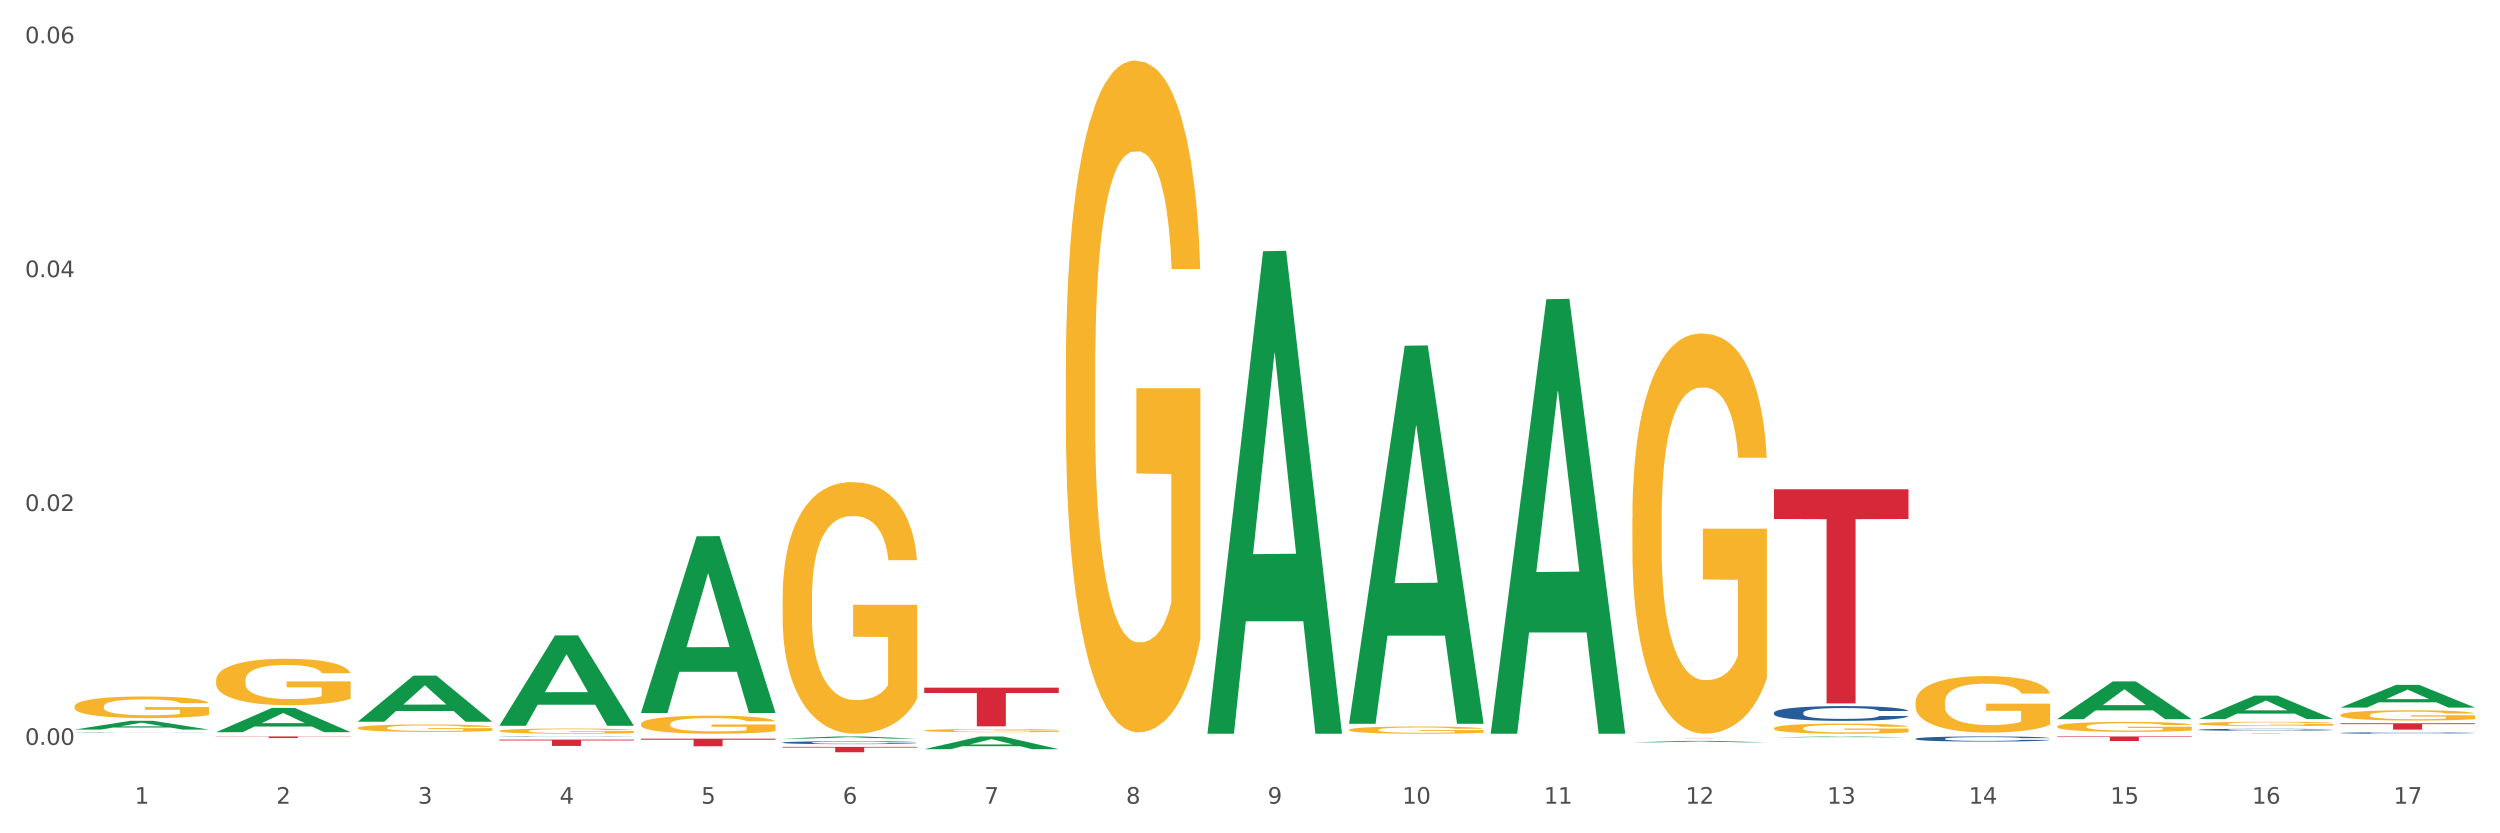 <?xml version="1.0" encoding="utf-8" standalone="no"?>
<!DOCTYPE svg PUBLIC "-//W3C//DTD SVG 1.1//EN"
  "http://www.w3.org/Graphics/SVG/1.1/DTD/svg11.dtd">
<svg xmlns:xlink="http://www.w3.org/1999/xlink" width="1080pt" height="360pt" viewBox="0 0 1080 360" xmlns="http://www.w3.org/2000/svg" version="1.1">
 <rect x="0" y="0" width="1080" height="360" fill="#333333" stroke="none"/>
 <defs>
  <style type="text/css">*{stroke-linejoin: round; stroke-linecap: butt}</style>
 </defs>
 <g id="figure_1">
  <g id="patch_1">
   <path d="M 0 360 
L 1080 360 
L 1080 0 
L 0 0 
z
" style="fill: #ffffff; stroke: #ffffff; stroke-linejoin: miter"/>
  </g>
  <g id="axes_1">
   <g id="matplotlib.axis_1">
    <g id="xtick_1">
     <g id="text_1">
      <!-- 1 -->
      <g style="fill: #4d4d4d" transform="translate(58.182 347.204) scale(0.096 -0.096)">
       <defs>
        <path id="DejaVuSans-31" d="M 794 531 
L 1825 531 
L 1825 4091 
L 703 3866 
L 703 4441 
L 1819 4666 
L 2450 4666 
L 2450 531 
L 3481 531 
L 3481 0 
L 794 0 
L 794 531 
z
" transform="scale(0.016)"/>
       </defs>
       <use xlink:href="#DejaVuSans-31"/>
      </g>
     </g>
    </g>
    <g id="xtick_2">
     <g id="text_2">
      <!-- 2 -->
      <g style="fill: #4d4d4d" transform="translate(119.364 347.204) scale(0.096 -0.096)">
       <defs>
        <path id="DejaVuSans-32" d="M 1228 531 
L 3431 531 
L 3431 0 
L 469 0 
L 469 531 
Q 828 903 1448 1529 
Q 2069 2156 2228 2338 
Q 2531 2678 2651 2914 
Q 2772 3150 2772 3378 
Q 2772 3750 2511 3984 
Q 2250 4219 1831 4219 
Q 1534 4219 1204 4116 
Q 875 4013 500 3803 
L 500 4441 
Q 881 4594 1212 4672 
Q 1544 4750 1819 4750 
Q 2544 4750 2975 4387 
Q 3406 4025 3406 3419 
Q 3406 3131 3298 2873 
Q 3191 2616 2906 2266 
Q 2828 2175 2409 1742 
Q 1991 1309 1228 531 
z
" transform="scale(0.016)"/>
       </defs>
       <use xlink:href="#DejaVuSans-32"/>
      </g>
     </g>
    </g>
    <g id="xtick_3">
     <g id="text_3">
      <!-- 3 -->
      <g style="fill: #4d4d4d" transform="translate(180.545 347.204) scale(0.096 -0.096)">
       <defs>
        <path id="DejaVuSans-33" d="M 2597 2516 
Q 3050 2419 3304 2112 
Q 3559 1806 3559 1356 
Q 3559 666 3084 287 
Q 2609 -91 1734 -91 
Q 1441 -91 1130 -33 
Q 819 25 488 141 
L 488 750 
Q 750 597 1062 519 
Q 1375 441 1716 441 
Q 2309 441 2620 675 
Q 2931 909 2931 1356 
Q 2931 1769 2642 2001 
Q 2353 2234 1838 2234 
L 1294 2234 
L 1294 2753 
L 1863 2753 
Q 2328 2753 2575 2939 
Q 2822 3125 2822 3475 
Q 2822 3834 2567 4026 
Q 2313 4219 1838 4219 
Q 1578 4219 1281 4162 
Q 984 4106 628 3988 
L 628 4550 
Q 988 4650 1302 4700 
Q 1616 4750 1894 4750 
Q 2613 4750 3031 4423 
Q 3450 4097 3450 3541 
Q 3450 3153 3228 2886 
Q 3006 2619 2597 2516 
z
" transform="scale(0.016)"/>
       </defs>
       <use xlink:href="#DejaVuSans-33"/>
      </g>
     </g>
    </g>
    <g id="xtick_4">
     <g id="text_4">
      <!-- 4 -->
      <g style="fill: #4d4d4d" transform="translate(241.726 347.204) scale(0.096 -0.096)">
       <defs>
        <path id="DejaVuSans-34" d="M 2419 4116 
L 825 1625 
L 2419 1625 
L 2419 4116 
z
M 2253 4666 
L 3047 4666 
L 3047 1625 
L 3713 1625 
L 3713 1100 
L 3047 1100 
L 3047 0 
L 2419 0 
L 2419 1100 
L 313 1100 
L 313 1709 
L 2253 4666 
z
" transform="scale(0.016)"/>
       </defs>
       <use xlink:href="#DejaVuSans-34"/>
      </g>
     </g>
    </g>
    <g id="xtick_5">
     <g id="text_5">
      <!-- 5 -->
      <g style="fill: #4d4d4d" transform="translate(302.908 347.204) scale(0.096 -0.096)">
       <defs>
        <path id="DejaVuSans-35" d="M 691 4666 
L 3169 4666 
L 3169 4134 
L 1269 4134 
L 1269 2991 
Q 1406 3038 1543 3061 
Q 1681 3084 1819 3084 
Q 2600 3084 3056 2656 
Q 3513 2228 3513 1497 
Q 3513 744 3044 326 
Q 2575 -91 1722 -91 
Q 1428 -91 1123 -41 
Q 819 9 494 109 
L 494 744 
Q 775 591 1075 516 
Q 1375 441 1709 441 
Q 2250 441 2565 725 
Q 2881 1009 2881 1497 
Q 2881 1984 2565 2268 
Q 2250 2553 1709 2553 
Q 1456 2553 1204 2497 
Q 953 2441 691 2322 
L 691 4666 
z
" transform="scale(0.016)"/>
       </defs>
       <use xlink:href="#DejaVuSans-35"/>
      </g>
     </g>
    </g>
    <g id="xtick_6">
     <g id="text_6">
      <!-- 6 -->
      <g style="fill: #4d4d4d" transform="translate(364.089 347.204) scale(0.096 -0.096)">
       <defs>
        <path id="DejaVuSans-36" d="M 2113 2584 
Q 1688 2584 1439 2293 
Q 1191 2003 1191 1497 
Q 1191 994 1439 701 
Q 1688 409 2113 409 
Q 2538 409 2786 701 
Q 3034 994 3034 1497 
Q 3034 2003 2786 2293 
Q 2538 2584 2113 2584 
z
M 3366 4563 
L 3366 3988 
Q 3128 4100 2886 4159 
Q 2644 4219 2406 4219 
Q 1781 4219 1451 3797 
Q 1122 3375 1075 2522 
Q 1259 2794 1537 2939 
Q 1816 3084 2150 3084 
Q 2853 3084 3261 2657 
Q 3669 2231 3669 1497 
Q 3669 778 3244 343 
Q 2819 -91 2113 -91 
Q 1303 -91 875 529 
Q 447 1150 447 2328 
Q 447 3434 972 4092 
Q 1497 4750 2381 4750 
Q 2619 4750 2861 4703 
Q 3103 4656 3366 4563 
z
" transform="scale(0.016)"/>
       </defs>
       <use xlink:href="#DejaVuSans-36"/>
      </g>
     </g>
    </g>
    <g id="xtick_7">
     <g id="text_7">
      <!-- 7 -->
      <g style="fill: #4d4d4d" transform="translate(425.271 347.204) scale(0.096 -0.096)">
       <defs>
        <path id="DejaVuSans-37" d="M 525 4666 
L 3525 4666 
L 3525 4397 
L 1831 0 
L 1172 0 
L 2766 4134 
L 525 4134 
L 525 4666 
z
" transform="scale(0.016)"/>
       </defs>
       <use xlink:href="#DejaVuSans-37"/>
      </g>
     </g>
    </g>
    <g id="xtick_8">
     <g id="text_8">
      <!-- 8 -->
      <g style="fill: #4d4d4d" transform="translate(486.452 347.204) scale(0.096 -0.096)">
       <defs>
        <path id="DejaVuSans-38" d="M 2034 2216 
Q 1584 2216 1326 1975 
Q 1069 1734 1069 1313 
Q 1069 891 1326 650 
Q 1584 409 2034 409 
Q 2484 409 2743 651 
Q 3003 894 3003 1313 
Q 3003 1734 2745 1975 
Q 2488 2216 2034 2216 
z
M 1403 2484 
Q 997 2584 770 2862 
Q 544 3141 544 3541 
Q 544 4100 942 4425 
Q 1341 4750 2034 4750 
Q 2731 4750 3128 4425 
Q 3525 4100 3525 3541 
Q 3525 3141 3298 2862 
Q 3072 2584 2669 2484 
Q 3125 2378 3379 2068 
Q 3634 1759 3634 1313 
Q 3634 634 3220 271 
Q 2806 -91 2034 -91 
Q 1263 -91 848 271 
Q 434 634 434 1313 
Q 434 1759 690 2068 
Q 947 2378 1403 2484 
z
M 1172 3481 
Q 1172 3119 1398 2916 
Q 1625 2713 2034 2713 
Q 2441 2713 2670 2916 
Q 2900 3119 2900 3481 
Q 2900 3844 2670 4047 
Q 2441 4250 2034 4250 
Q 1625 4250 1398 4047 
Q 1172 3844 1172 3481 
z
" transform="scale(0.016)"/>
       </defs>
       <use xlink:href="#DejaVuSans-38"/>
      </g>
     </g>
    </g>
    <g id="xtick_9">
     <g id="text_9">
      <!-- 9 -->
      <g style="fill: #4d4d4d" transform="translate(547.634 347.204) scale(0.096 -0.096)">
       <defs>
        <path id="DejaVuSans-39" d="M 703 97 
L 703 672 
Q 941 559 1184 500 
Q 1428 441 1663 441 
Q 2288 441 2617 861 
Q 2947 1281 2994 2138 
Q 2813 1869 2534 1725 
Q 2256 1581 1919 1581 
Q 1219 1581 811 2004 
Q 403 2428 403 3163 
Q 403 3881 828 4315 
Q 1253 4750 1959 4750 
Q 2769 4750 3195 4129 
Q 3622 3509 3622 2328 
Q 3622 1225 3098 567 
Q 2575 -91 1691 -91 
Q 1453 -91 1209 -44 
Q 966 3 703 97 
z
M 1959 2075 
Q 2384 2075 2632 2365 
Q 2881 2656 2881 3163 
Q 2881 3666 2632 3958 
Q 2384 4250 1959 4250 
Q 1534 4250 1286 3958 
Q 1038 3666 1038 3163 
Q 1038 2656 1286 2365 
Q 1534 2075 1959 2075 
z
" transform="scale(0.016)"/>
       </defs>
       <use xlink:href="#DejaVuSans-39"/>
      </g>
     </g>
    </g>
    <g id="xtick_10">
     <g id="text_10">
      <!-- 10 -->
      <g style="fill: #4d4d4d" transform="translate(605.761 347.204) scale(0.096 -0.096)">
       <defs>
        <path id="DejaVuSans-30" d="M 2034 4250 
Q 1547 4250 1301 3770 
Q 1056 3291 1056 2328 
Q 1056 1369 1301 889 
Q 1547 409 2034 409 
Q 2525 409 2770 889 
Q 3016 1369 3016 2328 
Q 3016 3291 2770 3770 
Q 2525 4250 2034 4250 
z
M 2034 4750 
Q 2819 4750 3233 4129 
Q 3647 3509 3647 2328 
Q 3647 1150 3233 529 
Q 2819 -91 2034 -91 
Q 1250 -91 836 529 
Q 422 1150 422 2328 
Q 422 3509 836 4129 
Q 1250 4750 2034 4750 
z
" transform="scale(0.016)"/>
       </defs>
       <use xlink:href="#DejaVuSans-31"/>
       <use xlink:href="#DejaVuSans-30" transform="translate(63.623 0)"/>
      </g>
     </g>
    </g>
    <g id="xtick_11">
     <g id="text_11">
      <!-- 11 -->
      <g style="fill: #4d4d4d" transform="translate(666.942 347.204) scale(0.096 -0.096)">
       <use xlink:href="#DejaVuSans-31"/>
       <use xlink:href="#DejaVuSans-31" transform="translate(63.623 0)"/>
      </g>
     </g>
    </g>
    <g id="xtick_12">
     <g id="text_12">
      <!-- 12 -->
      <g style="fill: #4d4d4d" transform="translate(728.124 347.204) scale(0.096 -0.096)">
       <use xlink:href="#DejaVuSans-31"/>
       <use xlink:href="#DejaVuSans-32" transform="translate(63.623 0)"/>
      </g>
     </g>
    </g>
    <g id="xtick_13">
     <g id="text_13">
      <!-- 13 -->
      <g style="fill: #4d4d4d" transform="translate(789.305 347.204) scale(0.096 -0.096)">
       <use xlink:href="#DejaVuSans-31"/>
       <use xlink:href="#DejaVuSans-33" transform="translate(63.623 0)"/>
      </g>
     </g>
    </g>
    <g id="xtick_14">
     <g id="text_14">
      <!-- 14 -->
      <g style="fill: #4d4d4d" transform="translate(850.487 347.204) scale(0.096 -0.096)">
       <use xlink:href="#DejaVuSans-31"/>
       <use xlink:href="#DejaVuSans-34" transform="translate(63.623 0)"/>
      </g>
     </g>
    </g>
    <g id="xtick_15">
     <g id="text_15">
      <!-- 15 -->
      <g style="fill: #4d4d4d" transform="translate(911.668 347.204) scale(0.096 -0.096)">
       <use xlink:href="#DejaVuSans-31"/>
       <use xlink:href="#DejaVuSans-35" transform="translate(63.623 0)"/>
      </g>
     </g>
    </g>
    <g id="xtick_16">
     <g id="text_16">
      <!-- 16 -->
      <g style="fill: #4d4d4d" transform="translate(972.849 347.204) scale(0.096 -0.096)">
       <use xlink:href="#DejaVuSans-31"/>
       <use xlink:href="#DejaVuSans-36" transform="translate(63.623 0)"/>
      </g>
     </g>
    </g>
    <g id="xtick_17">
     <g id="text_17">
      <!-- 17 -->
      <g style="fill: #4d4d4d" transform="translate(1034.031 347.204) scale(0.096 -0.096)">
       <use xlink:href="#DejaVuSans-31"/>
       <use xlink:href="#DejaVuSans-37" transform="translate(63.623 0)"/>
      </g>
     </g>
    </g>
    <g id="xtick_18"/>
    <g id="xtick_19"/>
    <g id="xtick_20"/>
    <g id="xtick_21"/>
    <g id="xtick_22"/>
    <g id="xtick_23"/>
    <g id="xtick_24"/>
    <g id="xtick_25"/>
    <g id="xtick_26"/>
    <g id="xtick_27"/>
    <g id="xtick_28"/>
    <g id="xtick_29"/>
    <g id="xtick_30"/>
    <g id="xtick_31"/>
    <g id="xtick_32"/>
    <g id="xtick_33"/>
   </g>
   <g id="matplotlib.axis_2">
    <g id="ytick_1">
     <g id="text_18">
      <!-- 0.00 -->
      <g style="fill: #4d4d4d" transform="translate(10.8 321.79) scale(0.096 -0.096)">
       <defs>
        <path id="DejaVuSans-2e" d="M 684 794 
L 1344 794 
L 1344 0 
L 684 0 
L 684 794 
z
" transform="scale(0.016)"/>
       </defs>
       <use xlink:href="#DejaVuSans-30"/>
       <use xlink:href="#DejaVuSans-2e" transform="translate(63.623 0)"/>
       <use xlink:href="#DejaVuSans-30" transform="translate(95.41 0)"/>
       <use xlink:href="#DejaVuSans-30" transform="translate(159.033 0)"/>
      </g>
     </g>
    </g>
    <g id="ytick_2">
     <g id="text_19">
      <!-- 0.02 -->
      <g style="fill: #4d4d4d" transform="translate(10.8 220.759) scale(0.096 -0.096)">
       <use xlink:href="#DejaVuSans-30"/>
       <use xlink:href="#DejaVuSans-2e" transform="translate(63.623 0)"/>
       <use xlink:href="#DejaVuSans-30" transform="translate(95.41 0)"/>
       <use xlink:href="#DejaVuSans-32" transform="translate(159.033 0)"/>
      </g>
     </g>
    </g>
    <g id="ytick_3">
     <g id="text_20">
      <!-- 0.04 -->
      <g style="fill: #4d4d4d" transform="translate(10.8 119.727) scale(0.096 -0.096)">
       <use xlink:href="#DejaVuSans-30"/>
       <use xlink:href="#DejaVuSans-2e" transform="translate(63.623 0)"/>
       <use xlink:href="#DejaVuSans-30" transform="translate(95.41 0)"/>
       <use xlink:href="#DejaVuSans-34" transform="translate(159.033 0)"/>
      </g>
     </g>
    </g>
    <g id="ytick_4">
     <g id="text_21">
      <!-- 0.06 -->
      <g style="fill: #4d4d4d" transform="translate(10.8 18.696) scale(0.096 -0.096)">
       <use xlink:href="#DejaVuSans-30"/>
       <use xlink:href="#DejaVuSans-2e" transform="translate(63.623 0)"/>
       <use xlink:href="#DejaVuSans-30" transform="translate(95.41 0)"/>
       <use xlink:href="#DejaVuSans-36" transform="translate(159.033 0)"/>
      </g>
     </g>
    </g>
    <g id="ytick_5"/>
    <g id="ytick_6"/>
    <g id="ytick_7"/>
   </g>
   <g id="PolyCollection_1">
    <path d="M 32.175 315.176 
L 32.235 315.173 
L 56.203 311.4 
L 66.15 311.396 
L 90.297 315.184 
L 78.793 315.184 
L 73.58 314.302 
L 48.833 314.302 
L 48.653 314.316 
L 43.62 315.184 
L 32.175 315.184 
L 32.175 315.176 
L 51.949 313.775 
L 70.464 313.772 
L 61.296 312.204 
L 61.176 312.196 
L 61.056 312.207 
L 51.889 313.772 
L 51.949 313.775 
L 32.175 315.176 
z
" clip-path="url(#p548791d3b9)" style="fill: #109648"/>
    <path d="M 93.356 316.288 
L 93.416 316.278 
L 117.384 305.83 
L 127.331 305.821 
L 151.479 316.308 
L 139.974 316.308 
L 134.761 313.866 
L 110.014 313.866 
L 109.834 313.905 
L 104.801 316.308 
L 93.356 316.308 
L 93.356 316.288 
L 113.13 312.408 
L 131.645 312.398 
L 122.478 308.056 
L 122.358 308.036 
L 122.238 308.066 
L 113.07 312.398 
L 113.13 312.408 
L 93.356 316.288 
z
" clip-path="url(#p548791d3b9)" style="fill: #109648"/>
    <path d="M 888.715 313.849 
L 888.783 313.845 
L 888.783 313.703 
L 888.921 313.581 
L 889.607 313.287 
L 890.636 313.043 
L 891.391 312.913 
L 892.146 312.807 
L 893.038 312.701 
L 894.136 312.591 
L 896.126 312.43 
L 897.361 312.347 
L 898.871 312.261 
L 901.616 312.135 
L 903.606 312.064 
L 905.664 312.005 
L 909.027 311.935 
L 911.223 311.903 
L 913.556 311.88 
L 916.369 311.864 
L 918.497 311.86 
L 923.163 311.872 
L 927.143 311.907 
L 929.064 311.935 
L 931.535 311.982 
L 932.838 312.013 
L 934.966 312.076 
L 937.162 312.159 
L 938.671 312.229 
L 940.936 312.363 
L 942.651 312.497 
L 944.23 312.662 
L 945.053 312.776 
L 945.671 312.882 
L 946.22 313.004 
L 946.769 313.196 
L 934.417 313.196 
L 933.936 313.059 
L 933.182 312.929 
L 932.084 312.803 
L 931.123 312.725 
L 929.476 312.626 
L 927.966 312.563 
L 926.388 312.516 
L 924.467 312.477 
L 922.957 312.457 
L 920.83 312.442 
L 916.644 312.446 
L 913.83 312.477 
L 911.909 312.516 
L 910.674 312.552 
L 909.576 312.591 
L 908.341 312.646 
L 906.899 312.729 
L 905.87 312.803 
L 904.841 312.898 
L 904.017 312.992 
L 903.263 313.102 
L 902.645 313.22 
L 902.165 313.342 
L 901.753 313.491 
L 901.41 313.739 
L 901.41 314.277 
L 901.547 314.399 
L 901.89 314.56 
L 902.302 314.682 
L 902.988 314.827 
L 903.606 314.926 
L 904.772 315.067 
L 906.076 315.185 
L 907.105 315.26 
L 908.135 315.323 
L 909.919 315.409 
L 911.909 315.48 
L 913.624 315.523 
L 915.958 315.562 
L 917.536 315.578 
L 918.908 315.586 
L 922.271 315.586 
L 924.672 315.574 
L 927.349 315.547 
L 929.407 315.511 
L 931.123 315.468 
L 933.044 315.397 
L 934.279 315.331 
L 934.279 314.509 
L 919.183 314.505 
L 919.183 313.959 
L 946.837 313.959 
L 946.837 315.562 
L 945.671 315.645 
L 944.367 315.72 
L 942.994 315.786 
L 940.936 315.869 
L 938.465 315.948 
L 936.269 316.003 
L 933.936 316.05 
L 931.191 316.093 
L 927.623 316.132 
L 925.427 316.148 
L 922.682 316.16 
L 919.457 316.164 
L 916.644 316.156 
L 913.899 316.136 
L 911.017 316.101 
L 908.203 316.05 
L 906.076 315.999 
L 903.949 315.936 
L 901.684 315.853 
L 899.9 315.775 
L 898.528 315.704 
L 897.018 315.614 
L 895.371 315.496 
L 894.136 315.39 
L 893.038 315.279 
L 891.871 315.138 
L 891.048 315.016 
L 890.224 314.863 
L 889.744 314.749 
L 889.195 314.572 
L 888.783 314.324 
L 888.715 313.849 
z
" clip-path="url(#p548791d3b9)" style="fill: #f7b32b"/>
    <path d="M 949.896 312.664 
L 949.965 312.662 
L 949.965 312.601 
L 950.102 312.548 
L 950.788 312.42 
L 951.818 312.314 
L 952.572 312.258 
L 953.327 312.212 
L 954.219 312.166 
L 955.317 312.118 
L 957.307 312.048 
L 958.543 312.012 
L 960.052 311.975 
L 962.797 311.92 
L 964.787 311.889 
L 966.846 311.864 
L 970.208 311.833 
L 972.404 311.819 
L 974.737 311.809 
L 977.551 311.802 
L 979.678 311.801 
L 984.344 311.806 
L 988.324 311.821 
L 990.246 311.833 
L 992.716 311.854 
L 994.02 311.867 
L 996.147 311.894 
L 998.343 311.93 
L 999.853 311.961 
L 1002.117 312.019 
L 1003.833 312.077 
L 1005.411 312.149 
L 1006.234 312.198 
L 1006.852 312.244 
L 1007.401 312.297 
L 1007.95 312.381 
L 995.598 312.381 
L 995.118 312.321 
L 994.363 312.265 
L 993.265 312.21 
L 992.304 312.176 
L 990.657 312.133 
L 989.148 312.106 
L 987.569 312.086 
L 985.648 312.068 
L 984.138 312.06 
L 982.011 312.053 
L 977.825 312.055 
L 975.012 312.068 
L 973.09 312.086 
L 971.855 312.101 
L 970.757 312.118 
L 969.522 312.142 
L 968.081 312.178 
L 967.052 312.21 
L 966.022 312.251 
L 965.199 312.292 
L 964.444 312.34 
L 963.826 312.391 
L 963.346 312.444 
L 962.934 312.509 
L 962.591 312.616 
L 962.591 312.85 
L 962.728 312.903 
L 963.072 312.973 
L 963.483 313.026 
L 964.169 313.089 
L 964.787 313.131 
L 965.954 313.193 
L 967.257 313.244 
L 968.287 313.276 
L 969.316 313.304 
L 971.1 313.341 
L 973.09 313.372 
L 974.806 313.391 
L 977.139 313.408 
L 978.717 313.414 
L 980.09 313.418 
L 983.452 313.418 
L 985.854 313.413 
L 988.53 313.401 
L 990.589 313.385 
L 992.304 313.367 
L 994.226 313.336 
L 995.461 313.307 
L 995.461 312.95 
L 980.364 312.949 
L 980.364 312.712 
L 1008.019 312.712 
L 1008.019 313.408 
L 1006.852 313.443 
L 1005.548 313.476 
L 1004.176 313.505 
L 1002.117 313.541 
L 999.647 313.575 
L 997.451 313.599 
L 995.118 313.619 
L 992.373 313.638 
L 988.805 313.655 
L 986.609 313.662 
L 983.864 313.667 
L 980.639 313.669 
L 977.825 313.665 
L 975.08 313.657 
L 972.198 313.641 
L 969.385 313.619 
L 967.257 313.597 
L 965.13 313.57 
L 962.866 313.534 
L 961.082 313.5 
L 959.709 313.469 
L 958.199 313.43 
L 956.553 313.379 
L 955.317 313.333 
L 954.219 313.285 
L 953.053 313.223 
L 952.229 313.171 
L 951.406 313.104 
L 950.926 313.055 
L 950.377 312.978 
L 949.965 312.87 
L 949.896 312.664 
z
" clip-path="url(#p548791d3b9)" style="fill: #f7b32b"/>
    <path d="M 1011.078 308.896 
L 1011.146 308.892 
L 1011.146 308.747 
L 1011.284 308.621 
L 1011.97 308.318 
L 1012.999 308.067 
L 1013.754 307.934 
L 1014.509 307.825 
L 1015.401 307.716 
L 1016.499 307.603 
L 1018.489 307.437 
L 1019.724 307.352 
L 1021.234 307.263 
L 1023.978 307.134 
L 1025.969 307.061 
L 1028.027 307 
L 1031.39 306.927 
L 1033.585 306.895 
L 1035.919 306.871 
L 1038.732 306.855 
L 1040.859 306.851 
L 1045.526 306.863 
L 1049.506 306.899 
L 1051.427 306.927 
L 1053.897 306.976 
L 1055.201 307.008 
L 1057.328 307.073 
L 1059.524 307.158 
L 1061.034 307.231 
L 1063.299 307.368 
L 1065.014 307.506 
L 1066.592 307.675 
L 1067.416 307.793 
L 1068.033 307.902 
L 1068.582 308.027 
L 1069.131 308.225 
L 1056.78 308.225 
L 1056.299 308.084 
L 1055.544 307.95 
L 1054.446 307.821 
L 1053.486 307.74 
L 1051.839 307.639 
L 1050.329 307.574 
L 1048.751 307.526 
L 1046.829 307.485 
L 1045.32 307.465 
L 1043.192 307.449 
L 1039.007 307.453 
L 1036.193 307.485 
L 1034.272 307.526 
L 1033.037 307.562 
L 1031.939 307.603 
L 1030.703 307.659 
L 1029.262 307.744 
L 1028.233 307.821 
L 1027.204 307.918 
L 1026.38 308.015 
L 1025.625 308.128 
L 1025.008 308.249 
L 1024.527 308.375 
L 1024.116 308.528 
L 1023.773 308.783 
L 1023.773 309.337 
L 1023.91 309.462 
L 1024.253 309.628 
L 1024.665 309.753 
L 1025.351 309.903 
L 1025.969 310.004 
L 1027.135 310.149 
L 1028.439 310.271 
L 1029.468 310.347 
L 1030.498 310.412 
L 1032.282 310.501 
L 1034.272 310.574 
L 1035.987 310.618 
L 1038.32 310.659 
L 1039.899 310.675 
L 1041.271 310.683 
L 1044.634 310.683 
L 1047.035 310.671 
L 1049.712 310.642 
L 1051.77 310.606 
L 1053.486 310.562 
L 1055.407 310.489 
L 1056.642 310.42 
L 1056.642 309.575 
L 1041.546 309.571 
L 1041.546 309.009 
L 1069.2 309.009 
L 1069.2 310.659 
L 1068.033 310.744 
L 1066.73 310.82 
L 1065.357 310.889 
L 1063.299 310.974 
L 1060.828 311.055 
L 1058.632 311.111 
L 1056.299 311.16 
L 1053.554 311.204 
L 1049.986 311.245 
L 1047.79 311.261 
L 1045.045 311.273 
L 1041.82 311.277 
L 1039.007 311.269 
L 1036.262 311.249 
L 1033.38 311.212 
L 1030.566 311.16 
L 1028.439 311.107 
L 1026.312 311.043 
L 1024.047 310.958 
L 1022.263 310.877 
L 1020.891 310.804 
L 1019.381 310.711 
L 1017.734 310.59 
L 1016.499 310.481 
L 1015.401 310.368 
L 1014.234 310.222 
L 1013.411 310.097 
L 1012.587 309.939 
L 1012.107 309.822 
L 1011.558 309.64 
L 1011.146 309.385 
L 1011.078 308.896 
z
" clip-path="url(#p548791d3b9)" style="fill: #f7b32b"/>
    <path d="M 460.445 160.268 
L 460.514 160.003 
L 460.514 150.461 
L 460.651 142.244 
L 461.337 122.365 
L 462.366 105.932 
L 463.121 97.185 
L 463.876 90.029 
L 464.768 82.872 
L 465.866 75.451 
L 467.856 64.584 
L 469.091 59.017 
L 470.601 53.186 
L 473.346 44.705 
L 475.336 39.934 
L 477.394 35.958 
L 480.757 31.187 
L 482.953 29.066 
L 485.286 27.476 
L 488.099 26.416 
L 490.227 26.151 
L 494.893 26.946 
L 498.873 29.331 
L 500.794 31.187 
L 503.265 34.367 
L 504.568 36.488 
L 506.696 40.729 
L 508.892 46.295 
L 510.401 51.066 
L 512.666 60.078 
L 514.381 69.089 
L 515.96 80.222 
L 516.783 87.908 
L 517.401 95.065 
L 517.95 103.281 
L 518.499 116.269 
L 506.147 116.269 
L 505.666 106.992 
L 504.912 98.245 
L 503.814 89.764 
L 502.853 84.463 
L 501.206 77.836 
L 499.696 73.595 
L 498.118 70.415 
L 496.197 67.764 
L 494.687 66.439 
L 492.56 65.379 
L 488.374 65.644 
L 485.56 67.764 
L 483.639 70.415 
L 482.404 72.8 
L 481.306 75.451 
L 480.071 79.161 
L 478.63 84.728 
L 477.6 89.764 
L 476.571 96.125 
L 475.747 102.486 
L 474.993 109.908 
L 474.375 117.859 
L 473.895 126.076 
L 473.483 136.148 
L 473.14 152.846 
L 473.14 189.158 
L 473.277 197.375 
L 473.62 208.242 
L 474.032 216.459 
L 474.718 226.266 
L 475.336 232.892 
L 476.502 242.434 
L 477.806 250.386 
L 478.835 255.422 
L 479.865 259.663 
L 481.649 265.494 
L 483.639 270.265 
L 485.354 273.18 
L 487.688 275.831 
L 489.266 276.891 
L 490.638 277.421 
L 494.001 277.421 
L 496.403 276.626 
L 499.079 274.771 
L 501.137 272.385 
L 502.853 269.47 
L 504.774 264.699 
L 506.01 260.193 
L 506.01 204.797 
L 490.913 204.532 
L 490.913 167.689 
L 518.567 167.689 
L 518.567 275.831 
L 517.401 281.397 
L 516.097 286.433 
L 514.724 290.939 
L 512.666 296.505 
L 510.195 301.806 
L 508 305.517 
L 505.666 308.697 
L 502.922 311.613 
L 499.353 314.264 
L 497.157 315.324 
L 494.413 316.119 
L 491.187 316.384 
L 488.374 315.854 
L 485.629 314.529 
L 482.747 312.143 
L 479.933 308.697 
L 477.806 305.252 
L 475.679 301.011 
L 473.414 295.445 
L 471.63 290.144 
L 470.258 285.373 
L 468.748 279.277 
L 467.101 271.325 
L 465.866 264.168 
L 464.768 256.747 
L 463.601 247.205 
L 462.778 238.988 
L 461.955 228.651 
L 461.474 220.965 
L 460.925 209.037 
L 460.514 192.339 
L 460.445 160.268 
z
" clip-path="url(#p548791d3b9)" style="fill: #f7b32b"/>
    <path d="M 705.171 223.951 
L 705.239 223.793 
L 705.239 218.108 
L 705.376 213.212 
L 706.063 201.367 
L 707.092 191.575 
L 707.847 186.363 
L 708.602 182.098 
L 709.494 177.834 
L 710.592 173.412 
L 712.582 166.937 
L 713.817 163.62 
L 715.327 160.145 
L 718.071 155.091 
L 720.061 152.249 
L 722.12 149.88 
L 725.483 147.037 
L 727.678 145.773 
L 730.012 144.826 
L 732.825 144.194 
L 734.952 144.036 
L 739.619 144.51 
L 743.599 145.931 
L 745.52 147.037 
L 747.99 148.932 
L 749.294 150.195 
L 751.421 152.722 
L 753.617 156.039 
L 755.127 158.882 
L 757.391 164.252 
L 759.107 169.622 
L 760.685 176.255 
L 761.509 180.835 
L 762.126 185.099 
L 762.675 189.995 
L 763.224 197.734 
L 750.872 197.734 
L 750.392 192.206 
L 749.637 186.994 
L 748.539 181.94 
L 747.579 178.782 
L 745.932 174.833 
L 744.422 172.306 
L 742.844 170.411 
L 740.922 168.832 
L 739.413 168.042 
L 737.285 167.41 
L 733.099 167.568 
L 730.286 168.832 
L 728.365 170.411 
L 727.129 171.833 
L 726.031 173.412 
L 724.796 175.623 
L 723.355 178.94 
L 722.326 181.94 
L 721.297 185.731 
L 720.473 189.521 
L 719.718 193.944 
L 719.101 198.682 
L 718.62 203.578 
L 718.209 209.579 
L 717.866 219.529 
L 717.866 241.166 
L 718.003 246.062 
L 718.346 252.538 
L 718.758 257.434 
L 719.444 263.277 
L 720.061 267.225 
L 721.228 272.911 
L 722.532 277.649 
L 723.561 280.65 
L 724.59 283.177 
L 726.375 286.652 
L 728.365 289.494 
L 730.08 291.232 
L 732.413 292.811 
L 733.992 293.443 
L 735.364 293.759 
L 738.726 293.759 
L 741.128 293.285 
L 743.804 292.179 
L 745.863 290.758 
L 747.579 289.021 
L 749.5 286.178 
L 750.735 283.493 
L 750.735 250.484 
L 735.638 250.326 
L 735.638 228.373 
L 763.293 228.373 
L 763.293 292.811 
L 762.126 296.128 
L 760.823 299.128 
L 759.45 301.813 
L 757.391 305.13 
L 754.921 308.289 
L 752.725 310.5 
L 750.392 312.395 
L 747.647 314.132 
L 744.079 315.712 
L 741.883 316.343 
L 739.138 316.817 
L 735.913 316.975 
L 733.099 316.659 
L 730.355 315.87 
L 727.473 314.448 
L 724.659 312.395 
L 722.532 310.342 
L 720.405 307.815 
L 718.14 304.498 
L 716.356 301.339 
L 714.983 298.497 
L 713.474 294.864 
L 711.827 290.126 
L 710.592 285.862 
L 709.494 281.44 
L 708.327 275.754 
L 707.504 270.858 
L 706.68 264.699 
L 706.2 260.118 
L 705.651 253.011 
L 705.239 243.061 
L 705.171 223.951 
z
" clip-path="url(#p548791d3b9)" style="fill: #f7b32b"/>
    <path d="M 32.175 316.417 
L 32.244 316.417 
L 32.244 316.413 
L 32.45 316.408 
L 33.206 316.399 
L 34.167 316.392 
L 35.816 316.383 
L 36.709 316.38 
L 37.877 316.376 
L 40.282 316.37 
L 43.03 316.365 
L 44.954 316.362 
L 46.396 316.36 
L 49.625 316.356 
L 51.48 316.355 
L 53.404 316.354 
L 55.053 316.353 
L 57.801 316.352 
L 60 316.352 
L 62.542 316.352 
L 64.671 316.352 
L 67.488 316.352 
L 71.61 316.354 
L 73.19 316.355 
L 75.32 316.356 
L 77.519 316.358 
L 79.305 316.361 
L 81.366 316.364 
L 83.496 316.368 
L 85.557 316.373 
L 87 316.377 
L 88.168 316.382 
L 89.198 316.388 
L 89.954 316.395 
L 90.297 316.4 
L 77.725 316.4 
L 77.381 316.395 
L 76.694 316.39 
L 76.007 316.386 
L 75.251 316.383 
L 74.084 316.38 
L 73.053 316.378 
L 71.335 316.376 
L 69.755 316.374 
L 68.45 316.373 
L 66.87 316.372 
L 63.503 316.371 
L 61.099 316.371 
L 59.587 316.372 
L 57.732 316.372 
L 56.152 316.373 
L 54.297 316.375 
L 52.854 316.377 
L 51.412 316.379 
L 50.587 316.38 
L 49.351 316.383 
L 48.526 316.386 
L 47.427 316.39 
L 46.809 316.393 
L 45.709 316.4 
L 45.228 316.406 
L 45.022 316.41 
L 44.885 316.414 
L 44.885 316.435 
L 45.297 316.444 
L 45.641 316.448 
L 46.19 316.453 
L 47.221 316.458 
L 48.732 316.464 
L 50.312 316.468 
L 51.618 316.471 
L 52.854 316.473 
L 54.091 316.474 
L 55.603 316.476 
L 56.839 316.476 
L 58.694 316.477 
L 60.893 316.478 
L 62.61 316.478 
L 66.114 316.477 
L 67.694 316.476 
L 69.206 316.475 
L 70.855 316.474 
L 72.16 316.472 
L 72.916 316.471 
L 74.152 316.468 
L 75.114 316.466 
L 75.939 316.463 
L 76.488 316.46 
L 77.106 316.456 
L 77.587 316.452 
L 77.725 316.449 
L 90.297 316.449 
L 90.023 316.454 
L 89.542 316.459 
L 88.58 316.465 
L 87.824 316.468 
L 86.656 316.473 
L 85.419 316.477 
L 83.702 316.481 
L 82.122 316.484 
L 80.473 316.486 
L 78.687 316.489 
L 75.458 316.492 
L 74.29 316.493 
L 71.816 316.495 
L 69.893 316.496 
L 67.076 316.497 
L 64.19 316.497 
L 61.167 316.497 
L 58.488 316.497 
L 55.534 316.496 
L 53.679 316.495 
L 51.618 316.494 
L 49.213 316.492 
L 46.946 316.49 
L 44.816 316.487 
L 42.824 316.484 
L 40.969 316.481 
L 38.564 316.475 
L 36.778 316.47 
L 35.473 316.464 
L 34.58 316.46 
L 33.686 316.454 
L 33.206 316.451 
L 32.45 316.441 
L 32.175 316.433 
L 32.175 316.417 
z
" clip-path="url(#p548791d3b9)" style="fill: #255c99"/>
    <path d="M 827.533 319.138 
L 827.602 319.136 
L 827.602 319.079 
L 827.808 319.002 
L 828.564 318.861 
L 829.526 318.754 
L 831.175 318.628 
L 832.068 318.576 
L 833.236 318.517 
L 835.64 318.422 
L 838.388 318.341 
L 840.312 318.297 
L 841.755 318.268 
L 844.984 318.218 
L 846.839 318.196 
L 848.762 318.177 
L 850.411 318.165 
L 853.159 318.151 
L 855.358 318.145 
L 857.9 318.143 
L 860.03 318.145 
L 862.847 318.153 
L 866.969 318.177 
L 868.549 318.192 
L 870.679 318.216 
L 872.877 318.248 
L 874.663 318.281 
L 876.724 318.327 
L 878.854 318.388 
L 880.915 318.464 
L 882.358 318.535 
L 883.526 318.61 
L 884.557 318.701 
L 885.312 318.8 
L 885.656 318.883 
L 873.083 318.883 
L 872.74 318.808 
L 872.053 318.727 
L 871.366 318.673 
L 870.61 318.628 
L 869.442 318.578 
L 868.411 318.545 
L 866.694 318.507 
L 865.114 318.483 
L 863.808 318.469 
L 862.228 318.456 
L 858.862 318.444 
L 856.457 318.444 
L 854.946 318.448 
L 853.091 318.458 
L 851.511 318.473 
L 849.656 318.497 
L 848.213 318.523 
L 846.77 318.557 
L 845.946 318.582 
L 844.709 318.626 
L 843.885 318.663 
L 842.785 318.725 
L 842.167 318.77 
L 841.068 318.885 
L 840.587 318.97 
L 840.381 319.029 
L 840.243 319.093 
L 840.243 319.409 
L 840.656 319.55 
L 840.999 319.611 
L 841.549 319.68 
L 842.579 319.768 
L 844.091 319.855 
L 845.671 319.918 
L 846.976 319.957 
L 848.213 319.985 
L 849.45 320.007 
L 850.961 320.027 
L 852.198 320.039 
L 854.053 320.052 
L 856.251 320.058 
L 857.969 320.058 
L 861.472 320.047 
L 863.053 320.037 
L 864.564 320.023 
L 866.213 320.001 
L 867.518 319.977 
L 868.274 319.959 
L 869.511 319.92 
L 870.472 319.88 
L 871.297 319.833 
L 871.847 319.793 
L 872.465 319.732 
L 872.946 319.663 
L 873.083 319.627 
L 885.656 319.627 
L 885.381 319.7 
L 884.9 319.771 
L 883.938 319.866 
L 883.182 319.92 
L 882.015 319.987 
L 880.778 320.043 
L 879.06 320.106 
L 877.48 320.153 
L 875.831 320.193 
L 874.045 320.229 
L 870.816 320.28 
L 869.648 320.294 
L 867.175 320.318 
L 865.251 320.333 
L 862.434 320.347 
L 859.549 320.355 
L 856.526 320.357 
L 853.846 320.353 
L 850.892 320.341 
L 849.037 320.328 
L 846.976 320.31 
L 844.572 320.282 
L 842.304 320.248 
L 840.175 320.207 
L 838.182 320.161 
L 836.327 320.108 
L 833.923 320.021 
L 832.136 319.936 
L 830.831 319.857 
L 829.938 319.791 
L 829.045 319.706 
L 828.564 319.647 
L 827.808 319.506 
L 827.533 319.374 
L 827.533 319.138 
z
" clip-path="url(#p548791d3b9)" style="fill: #255c99"/>
    <path d="M 215.719 318.226 
L 215.788 318.226 
L 215.788 318.221 
L 215.994 318.214 
L 216.75 318.203 
L 217.712 318.194 
L 219.36 318.183 
L 220.254 318.179 
L 221.422 318.174 
L 223.826 318.166 
L 226.574 318.16 
L 228.498 318.156 
L 229.941 318.153 
L 233.17 318.149 
L 235.025 318.147 
L 236.948 318.146 
L 238.597 318.145 
L 241.345 318.144 
L 243.544 318.143 
L 246.086 318.143 
L 248.216 318.143 
L 251.032 318.144 
L 255.155 318.146 
L 256.735 318.147 
L 258.864 318.149 
L 261.063 318.152 
L 262.849 318.154 
L 264.91 318.158 
L 267.04 318.163 
L 269.101 318.17 
L 270.544 318.176 
L 271.712 318.182 
L 272.742 318.189 
L 273.498 318.198 
L 273.842 318.205 
L 261.269 318.205 
L 260.926 318.198 
L 260.238 318.192 
L 259.551 318.187 
L 258.796 318.183 
L 257.628 318.179 
L 256.597 318.176 
L 254.88 318.173 
L 253.3 318.171 
L 251.994 318.17 
L 250.414 318.169 
L 247.048 318.168 
L 244.643 318.168 
L 243.132 318.168 
L 241.277 318.169 
L 239.696 318.17 
L 237.841 318.172 
L 236.399 318.175 
L 234.956 318.178 
L 234.132 318.18 
L 232.895 318.183 
L 232.07 318.186 
L 230.971 318.191 
L 230.353 318.195 
L 229.254 318.205 
L 228.773 318.212 
L 228.567 318.217 
L 228.429 318.222 
L 228.429 318.248 
L 228.841 318.26 
L 229.185 318.265 
L 229.735 318.271 
L 230.765 318.278 
L 232.277 318.285 
L 233.857 318.291 
L 235.162 318.294 
L 236.399 318.296 
L 237.635 318.298 
L 239.147 318.3 
L 240.383 318.301 
L 242.238 318.302 
L 244.437 318.302 
L 246.154 318.302 
L 249.658 318.301 
L 251.238 318.301 
L 252.75 318.299 
L 254.399 318.298 
L 255.704 318.296 
L 256.46 318.294 
L 257.696 318.291 
L 258.658 318.287 
L 259.483 318.284 
L 260.032 318.28 
L 260.651 318.275 
L 261.132 318.269 
L 261.269 318.266 
L 273.842 318.266 
L 273.567 318.272 
L 273.086 318.278 
L 272.124 318.286 
L 271.368 318.291 
L 270.2 318.296 
L 268.964 318.301 
L 267.246 318.306 
L 265.666 318.31 
L 264.017 318.313 
L 262.231 318.317 
L 259.002 318.321 
L 257.834 318.322 
L 255.361 318.324 
L 253.437 318.325 
L 250.62 318.326 
L 247.735 318.327 
L 244.712 318.327 
L 242.032 318.327 
L 239.078 318.326 
L 237.223 318.325 
L 235.162 318.323 
L 232.757 318.321 
L 230.49 318.318 
L 228.361 318.315 
L 226.368 318.311 
L 224.513 318.306 
L 222.109 318.299 
L 220.322 318.292 
L 219.017 318.286 
L 218.124 318.28 
L 217.231 318.273 
L 216.75 318.268 
L 215.994 318.256 
L 215.719 318.245 
L 215.719 318.226 
z
" clip-path="url(#p548791d3b9)" style="fill: #255c99"/>
    <path d="M 154.538 311.763 
L 154.598 311.744 
L 178.566 291.876 
L 188.512 291.857 
L 212.66 311.801 
L 201.156 311.801 
L 195.943 307.156 
L 171.196 307.156 
L 171.016 307.231 
L 165.983 311.801 
L 154.538 311.801 
L 154.538 311.763 
L 174.311 304.385 
L 192.827 304.366 
L 183.659 296.108 
L 183.539 296.071 
L 183.419 296.127 
L 174.251 304.366 
L 174.311 304.385 
L 154.538 311.763 
z
" clip-path="url(#p548791d3b9)" style="fill: #109648"/>
    <path d="M 215.719 313.486 
L 215.779 313.449 
L 239.747 274.506 
L 249.694 274.469 
L 273.842 313.559 
L 262.337 313.559 
L 257.124 304.456 
L 232.377 304.456 
L 232.197 304.603 
L 227.164 313.559 
L 215.719 313.559 
L 215.719 313.486 
L 235.493 299.024 
L 254.008 298.988 
L 244.84 282.801 
L 244.72 282.728 
L 244.601 282.838 
L 235.433 298.988 
L 235.493 299.024 
L 215.719 313.486 
z
" clip-path="url(#p548791d3b9)" style="fill: #109648"/>
    <path d="M 766.352 307.895 
L 766.421 307.889 
L 766.421 307.725 
L 766.627 307.504 
L 767.383 307.095 
L 768.344 306.786 
L 769.993 306.424 
L 770.886 306.273 
L 772.054 306.103 
L 774.459 305.829 
L 777.207 305.596 
L 779.131 305.467 
L 780.573 305.386 
L 783.802 305.24 
L 785.657 305.176 
L 787.581 305.123 
L 789.23 305.088 
L 791.978 305.047 
L 794.177 305.03 
L 796.719 305.024 
L 798.848 305.03 
L 801.665 305.053 
L 805.787 305.123 
L 807.367 305.164 
L 809.497 305.234 
L 811.696 305.327 
L 813.482 305.421 
L 815.543 305.555 
L 817.673 305.73 
L 819.734 305.952 
L 821.177 306.156 
L 822.345 306.372 
L 823.375 306.634 
L 824.131 306.92 
L 824.474 307.16 
L 811.902 307.16 
L 811.558 306.944 
L 810.871 306.71 
L 810.184 306.553 
L 809.428 306.424 
L 808.261 306.278 
L 807.23 306.185 
L 805.512 306.074 
L 803.932 306.004 
L 802.627 305.963 
L 801.047 305.928 
L 797.68 305.893 
L 795.276 305.893 
L 793.764 305.905 
L 791.909 305.934 
L 790.329 305.975 
L 788.474 306.045 
L 787.031 306.121 
L 785.589 306.22 
L 784.764 306.29 
L 783.528 306.419 
L 782.703 306.524 
L 781.604 306.704 
L 780.986 306.833 
L 779.886 307.165 
L 779.405 307.41 
L 779.199 307.58 
L 779.062 307.766 
L 779.062 308.677 
L 779.474 309.085 
L 779.818 309.26 
L 780.367 309.458 
L 781.398 309.715 
L 782.909 309.966 
L 784.489 310.147 
L 785.795 310.258 
L 787.031 310.339 
L 788.268 310.404 
L 789.78 310.462 
L 791.016 310.497 
L 792.871 310.532 
L 795.07 310.549 
L 796.787 310.549 
L 800.291 310.52 
L 801.871 310.491 
L 803.383 310.45 
L 805.032 310.386 
L 806.337 310.316 
L 807.093 310.264 
L 808.329 310.153 
L 809.291 310.036 
L 810.116 309.902 
L 810.665 309.785 
L 811.283 309.61 
L 811.764 309.412 
L 811.902 309.307 
L 824.474 309.307 
L 824.2 309.517 
L 823.719 309.721 
L 822.757 309.995 
L 822.001 310.153 
L 820.833 310.345 
L 819.596 310.509 
L 817.879 310.689 
L 816.299 310.824 
L 814.65 310.94 
L 812.864 311.045 
L 809.635 311.191 
L 808.467 311.232 
L 805.993 311.302 
L 804.07 311.343 
L 801.253 311.384 
L 798.367 311.407 
L 795.344 311.413 
L 792.665 311.401 
L 789.711 311.366 
L 787.856 311.331 
L 785.795 311.279 
L 783.39 311.197 
L 781.123 311.098 
L 778.993 310.981 
L 777.001 310.847 
L 775.146 310.695 
L 772.741 310.444 
L 770.955 310.199 
L 769.65 309.972 
L 768.757 309.779 
L 767.863 309.534 
L 767.383 309.365 
L 766.627 308.957 
L 766.352 308.577 
L 766.352 307.895 
z
" clip-path="url(#p548791d3b9)" style="fill: #255c99"/>
    <path d="M 338.082 320.792 
L 338.151 320.79 
L 338.151 320.759 
L 338.357 320.715 
L 339.113 320.636 
L 340.074 320.576 
L 341.723 320.505 
L 342.616 320.476 
L 343.784 320.443 
L 346.189 320.389 
L 348.937 320.344 
L 350.861 320.319 
L 352.304 320.303 
L 355.533 320.274 
L 357.387 320.262 
L 359.311 320.252 
L 360.96 320.245 
L 363.708 320.237 
L 365.907 320.234 
L 368.449 320.232 
L 370.578 320.234 
L 373.395 320.238 
L 377.517 320.252 
L 379.097 320.26 
L 381.227 320.273 
L 383.426 320.291 
L 385.212 320.31 
L 387.273 320.336 
L 389.403 320.37 
L 391.464 320.413 
L 392.907 320.453 
L 394.075 320.495 
L 395.105 320.546 
L 395.861 320.602 
L 396.204 320.648 
L 383.632 320.648 
L 383.288 320.606 
L 382.601 320.561 
L 381.914 320.53 
L 381.159 320.505 
L 379.991 320.477 
L 378.96 320.459 
L 377.243 320.437 
L 375.662 320.423 
L 374.357 320.415 
L 372.777 320.409 
L 369.41 320.402 
L 367.006 320.402 
L 365.494 320.404 
L 363.639 320.41 
L 362.059 320.418 
L 360.204 320.431 
L 358.762 320.446 
L 357.319 320.465 
L 356.494 320.479 
L 355.258 320.504 
L 354.433 320.525 
L 353.334 320.56 
L 352.716 320.585 
L 351.616 320.65 
L 351.136 320.697 
L 350.929 320.73 
L 350.792 320.767 
L 350.792 320.944 
L 351.204 321.024 
L 351.548 321.058 
L 352.097 321.096 
L 353.128 321.146 
L 354.639 321.195 
L 356.22 321.23 
L 357.525 321.252 
L 358.762 321.268 
L 359.998 321.28 
L 361.51 321.292 
L 362.746 321.299 
L 364.601 321.305 
L 366.8 321.309 
L 368.517 321.309 
L 372.021 321.303 
L 373.601 321.297 
L 375.113 321.289 
L 376.762 321.277 
L 378.067 321.263 
L 378.823 321.253 
L 380.059 321.232 
L 381.021 321.209 
L 381.846 321.183 
L 382.395 321.16 
L 383.014 321.126 
L 383.494 321.087 
L 383.632 321.067 
L 396.204 321.067 
L 395.93 321.108 
L 395.449 321.147 
L 394.487 321.201 
L 393.731 321.232 
L 392.563 321.269 
L 391.327 321.301 
L 389.609 321.336 
L 388.029 321.362 
L 386.38 321.385 
L 384.594 321.405 
L 381.365 321.434 
L 380.197 321.442 
L 377.723 321.455 
L 375.8 321.463 
L 372.983 321.471 
L 370.097 321.476 
L 367.075 321.477 
L 364.395 321.475 
L 361.441 321.468 
L 359.586 321.461 
L 357.525 321.451 
L 355.12 321.435 
L 352.853 321.416 
L 350.723 321.393 
L 348.731 321.367 
L 346.876 321.337 
L 344.471 321.288 
L 342.685 321.241 
L 341.38 321.196 
L 340.487 321.159 
L 339.594 321.111 
L 339.113 321.078 
L 338.357 320.999 
L 338.082 320.925 
L 338.082 320.792 
z
" clip-path="url(#p548791d3b9)" style="fill: #255c99"/>
    <path d="M 949.896 315.227 
L 949.965 315.226 
L 949.965 315.204 
L 950.171 315.174 
L 950.927 315.118 
L 951.889 315.076 
L 953.537 315.027 
L 954.431 315.006 
L 955.599 314.983 
L 958.003 314.946 
L 960.751 314.914 
L 962.675 314.897 
L 964.118 314.886 
L 967.347 314.866 
L 969.202 314.857 
L 971.125 314.85 
L 972.774 314.845 
L 975.522 314.84 
L 977.721 314.837 
L 980.263 314.837 
L 982.393 314.837 
L 985.209 314.841 
L 989.331 314.85 
L 990.912 314.856 
L 993.041 314.865 
L 995.24 314.878 
L 997.026 314.891 
L 999.087 314.909 
L 1001.217 314.933 
L 1003.278 314.963 
L 1004.721 314.991 
L 1005.889 315.02 
L 1006.919 315.056 
L 1007.675 315.094 
L 1008.019 315.127 
L 995.446 315.127 
L 995.103 315.098 
L 994.415 315.066 
L 993.728 315.044 
L 992.973 315.027 
L 991.805 315.007 
L 990.774 314.994 
L 989.057 314.979 
L 987.477 314.97 
L 986.171 314.964 
L 984.591 314.96 
L 981.225 314.955 
L 978.82 314.955 
L 977.309 314.956 
L 975.454 314.96 
L 973.873 314.966 
L 972.018 314.975 
L 970.576 314.986 
L 969.133 314.999 
L 968.309 315.009 
L 967.072 315.026 
L 966.247 315.041 
L 965.148 315.065 
L 964.53 315.083 
L 963.431 315.128 
L 962.95 315.161 
L 962.744 315.184 
L 962.606 315.209 
L 962.606 315.333 
L 963.018 315.389 
L 963.362 315.413 
L 963.912 315.439 
L 964.942 315.474 
L 966.454 315.509 
L 968.034 315.533 
L 969.339 315.548 
L 970.576 315.559 
L 971.812 315.568 
L 973.324 315.576 
L 974.56 315.581 
L 976.415 315.585 
L 978.614 315.588 
L 980.331 315.588 
L 983.835 315.584 
L 985.415 315.58 
L 986.927 315.574 
L 988.576 315.566 
L 989.881 315.556 
L 990.637 315.549 
L 991.873 315.534 
L 992.835 315.518 
L 993.66 315.5 
L 994.209 315.484 
L 994.828 315.46 
L 995.309 315.433 
L 995.446 315.419 
L 1008.019 315.419 
L 1007.744 315.447 
L 1007.263 315.475 
L 1006.301 315.512 
L 1005.545 315.534 
L 1004.377 315.56 
L 1003.141 315.582 
L 1001.423 315.607 
L 999.843 315.625 
L 998.194 315.641 
L 996.408 315.655 
L 993.179 315.675 
L 992.011 315.681 
L 989.538 315.69 
L 987.614 315.696 
L 984.797 315.701 
L 981.912 315.704 
L 978.889 315.705 
L 976.209 315.704 
L 973.255 315.699 
L 971.4 315.694 
L 969.339 315.687 
L 966.934 315.676 
L 964.667 315.662 
L 962.538 315.647 
L 960.545 315.628 
L 958.69 315.608 
L 956.286 315.574 
L 954.499 315.54 
L 953.194 315.509 
L 952.301 315.483 
L 951.408 315.45 
L 950.927 315.427 
L 950.171 315.371 
L 949.896 315.32 
L 949.896 315.227 
z
" clip-path="url(#p548791d3b9)" style="fill: #255c99"/>
    <path d="M 1011.078 316.634 
L 1011.146 316.634 
L 1011.146 316.618 
L 1011.352 316.596 
L 1012.108 316.557 
L 1013.07 316.527 
L 1014.719 316.492 
L 1015.612 316.477 
L 1016.78 316.461 
L 1019.185 316.434 
L 1021.933 316.411 
L 1023.856 316.399 
L 1025.299 316.391 
L 1028.528 316.377 
L 1030.383 316.371 
L 1032.307 316.366 
L 1033.956 316.362 
L 1036.704 316.358 
L 1038.902 316.357 
L 1041.444 316.356 
L 1043.574 316.357 
L 1046.391 316.359 
L 1050.513 316.366 
L 1052.093 316.37 
L 1054.223 316.376 
L 1056.421 316.385 
L 1058.208 316.394 
L 1060.269 316.407 
L 1062.398 316.424 
L 1064.46 316.446 
L 1065.902 316.466 
L 1067.07 316.487 
L 1068.101 316.512 
L 1068.856 316.54 
L 1069.2 316.563 
L 1056.627 316.563 
L 1056.284 316.542 
L 1055.597 316.519 
L 1054.91 316.504 
L 1054.154 316.492 
L 1052.986 316.478 
L 1051.956 316.468 
L 1050.238 316.458 
L 1048.658 316.451 
L 1047.353 316.447 
L 1045.772 316.444 
L 1042.406 316.44 
L 1040.001 316.44 
L 1038.49 316.441 
L 1036.635 316.444 
L 1035.055 316.448 
L 1033.2 316.455 
L 1031.757 316.462 
L 1030.314 316.472 
L 1029.49 316.479 
L 1028.253 316.491 
L 1027.429 316.501 
L 1026.33 316.519 
L 1025.711 316.531 
L 1024.612 316.563 
L 1024.131 316.587 
L 1023.925 316.604 
L 1023.788 316.622 
L 1023.788 316.71 
L 1024.2 316.749 
L 1024.543 316.766 
L 1025.093 316.786 
L 1026.124 316.811 
L 1027.635 316.835 
L 1029.215 316.852 
L 1030.52 316.863 
L 1031.757 316.871 
L 1032.994 316.877 
L 1034.505 316.883 
L 1035.742 316.886 
L 1037.597 316.89 
L 1039.795 316.891 
L 1041.513 316.891 
L 1045.017 316.889 
L 1046.597 316.886 
L 1048.108 316.882 
L 1049.757 316.876 
L 1051.063 316.869 
L 1051.818 316.864 
L 1053.055 316.853 
L 1054.017 316.842 
L 1054.841 316.829 
L 1055.391 316.817 
L 1056.009 316.8 
L 1056.49 316.781 
L 1056.627 316.771 
L 1069.2 316.771 
L 1068.925 316.791 
L 1068.444 316.811 
L 1067.482 316.838 
L 1066.727 316.853 
L 1065.559 316.872 
L 1064.322 316.887 
L 1062.605 316.905 
L 1061.024 316.918 
L 1059.376 316.929 
L 1057.589 316.939 
L 1054.36 316.954 
L 1053.192 316.958 
L 1050.719 316.964 
L 1048.795 316.968 
L 1045.979 316.972 
L 1043.093 316.975 
L 1040.07 316.975 
L 1037.391 316.974 
L 1034.437 316.971 
L 1032.582 316.967 
L 1030.52 316.962 
L 1028.116 316.954 
L 1025.849 316.945 
L 1023.719 316.933 
L 1021.727 316.92 
L 1019.872 316.906 
L 1017.467 316.881 
L 1015.681 316.857 
L 1014.375 316.835 
L 1013.482 316.817 
L 1012.589 316.793 
L 1012.108 316.777 
L 1011.352 316.737 
L 1011.078 316.7 
L 1011.078 316.634 
z
" clip-path="url(#p548791d3b9)" style="fill: #255c99"/>
    <path d="M 215.719 315.766 
L 215.788 315.764 
L 215.788 315.69 
L 215.925 315.626 
L 216.611 315.472 
L 217.641 315.345 
L 218.395 315.277 
L 219.15 315.222 
L 220.042 315.166 
L 221.14 315.109 
L 223.13 315.025 
L 224.366 314.982 
L 225.875 314.937 
L 228.62 314.871 
L 230.61 314.834 
L 232.669 314.803 
L 236.031 314.766 
L 238.227 314.75 
L 240.56 314.737 
L 243.374 314.729 
L 245.501 314.727 
L 250.167 314.733 
L 254.147 314.752 
L 256.069 314.766 
L 258.539 314.791 
L 259.843 314.807 
L 261.97 314.84 
L 264.166 314.883 
L 265.676 314.92 
L 267.94 314.99 
L 269.656 315.06 
L 271.234 315.146 
L 272.057 315.205 
L 272.675 315.261 
L 273.224 315.325 
L 273.773 315.425 
L 261.421 315.425 
L 260.941 315.353 
L 260.186 315.286 
L 259.088 315.22 
L 258.127 315.179 
L 256.48 315.127 
L 254.971 315.095 
L 253.392 315.07 
L 251.471 315.049 
L 249.961 315.039 
L 247.834 315.031 
L 243.648 315.033 
L 240.835 315.049 
L 238.913 315.07 
L 237.678 315.088 
L 236.58 315.109 
L 235.345 315.138 
L 233.904 315.181 
L 232.875 315.22 
L 231.845 315.269 
L 231.022 315.318 
L 230.267 315.376 
L 229.649 315.437 
L 229.169 315.501 
L 228.757 315.579 
L 228.414 315.708 
L 228.414 315.99 
L 228.551 316.053 
L 228.895 316.137 
L 229.306 316.201 
L 229.993 316.277 
L 230.61 316.328 
L 231.777 316.402 
L 233.08 316.464 
L 234.11 316.503 
L 235.139 316.536 
L 236.923 316.581 
L 238.913 316.618 
L 240.629 316.64 
L 242.962 316.661 
L 244.54 316.669 
L 245.913 316.673 
L 249.275 316.673 
L 251.677 316.667 
L 254.353 316.653 
L 256.412 316.634 
L 258.127 316.612 
L 260.049 316.575 
L 261.284 316.54 
L 261.284 316.111 
L 246.187 316.109 
L 246.187 315.823 
L 273.842 315.823 
L 273.842 316.661 
L 272.675 316.704 
L 271.371 316.743 
L 269.999 316.778 
L 267.94 316.821 
L 265.47 316.862 
L 263.274 316.891 
L 260.941 316.916 
L 258.196 316.938 
L 254.628 316.959 
L 252.432 316.967 
L 249.687 316.973 
L 246.462 316.975 
L 243.648 316.971 
L 240.903 316.961 
L 238.021 316.942 
L 235.208 316.916 
L 233.08 316.889 
L 230.953 316.856 
L 228.689 316.813 
L 226.905 316.772 
L 225.532 316.735 
L 224.022 316.688 
L 222.376 316.626 
L 221.14 316.571 
L 220.042 316.513 
L 218.876 316.439 
L 218.052 316.376 
L 217.229 316.296 
L 216.749 316.236 
L 216.2 316.144 
L 215.788 316.014 
L 215.719 315.766 
z
" clip-path="url(#p548791d3b9)" style="fill: #f7b32b"/>
    <path d="M 276.901 312.778 
L 276.969 312.771 
L 276.969 312.514 
L 277.107 312.294 
L 277.793 311.759 
L 278.822 311.317 
L 279.577 311.082 
L 280.332 310.89 
L 281.224 310.697 
L 282.322 310.498 
L 284.312 310.206 
L 285.547 310.056 
L 287.057 309.899 
L 289.801 309.671 
L 291.792 309.543 
L 293.85 309.436 
L 297.213 309.308 
L 299.408 309.251 
L 301.742 309.208 
L 304.555 309.18 
L 306.682 309.173 
L 311.349 309.194 
L 315.329 309.258 
L 317.25 309.308 
L 319.72 309.393 
L 321.024 309.45 
L 323.152 309.564 
L 325.347 309.714 
L 326.857 309.842 
L 329.122 310.085 
L 330.837 310.327 
L 332.415 310.626 
L 333.239 310.833 
L 333.856 311.025 
L 334.405 311.246 
L 334.954 311.595 
L 322.603 311.595 
L 322.122 311.346 
L 321.367 311.111 
L 320.269 310.883 
L 319.309 310.74 
L 317.662 310.562 
L 316.152 310.448 
L 314.574 310.363 
L 312.652 310.291 
L 311.143 310.256 
L 309.015 310.227 
L 304.83 310.234 
L 302.016 310.291 
L 300.095 310.363 
L 298.86 310.427 
L 297.762 310.498 
L 296.526 310.598 
L 295.085 310.747 
L 294.056 310.883 
L 293.027 311.054 
L 292.203 311.225 
L 291.448 311.424 
L 290.831 311.638 
L 290.35 311.859 
L 289.939 312.13 
L 289.596 312.579 
L 289.596 313.555 
L 289.733 313.776 
L 290.076 314.068 
L 290.488 314.289 
L 291.174 314.552 
L 291.792 314.731 
L 292.958 314.987 
L 294.262 315.201 
L 295.291 315.336 
L 296.321 315.45 
L 298.105 315.607 
L 300.095 315.735 
L 301.81 315.814 
L 304.143 315.885 
L 305.722 315.913 
L 307.094 315.928 
L 310.457 315.928 
L 312.858 315.906 
L 315.535 315.856 
L 317.593 315.792 
L 319.309 315.714 
L 321.23 315.586 
L 322.465 315.464 
L 322.465 313.975 
L 307.369 313.968 
L 307.369 312.978 
L 335.023 312.978 
L 335.023 315.885 
L 333.856 316.034 
L 332.553 316.17 
L 331.18 316.291 
L 329.122 316.441 
L 326.651 316.583 
L 324.455 316.683 
L 322.122 316.768 
L 319.377 316.847 
L 315.809 316.918 
L 313.613 316.947 
L 310.868 316.968 
L 307.643 316.975 
L 304.83 316.961 
L 302.085 316.925 
L 299.203 316.861 
L 296.389 316.768 
L 294.262 316.676 
L 292.135 316.562 
L 289.87 316.412 
L 288.086 316.27 
L 286.714 316.141 
L 285.204 315.977 
L 283.557 315.764 
L 282.322 315.571 
L 281.224 315.372 
L 280.057 315.115 
L 279.234 314.894 
L 278.41 314.617 
L 277.93 314.41 
L 277.381 314.089 
L 276.969 313.64 
L 276.901 312.778 
z
" clip-path="url(#p548791d3b9)" style="fill: #f7b32b"/>
    <path d="M 338.082 258.498 
L 338.151 258.398 
L 338.151 254.824 
L 338.288 251.747 
L 338.974 244.3 
L 340.003 238.145 
L 340.758 234.869 
L 341.513 232.188 
L 342.405 229.507 
L 343.503 226.727 
L 345.493 222.657 
L 346.728 220.572 
L 348.238 218.388 
L 350.983 215.211 
L 352.973 213.424 
L 355.032 211.934 
L 358.394 210.147 
L 360.59 209.353 
L 362.923 208.757 
L 365.737 208.36 
L 367.864 208.261 
L 372.53 208.559 
L 376.51 209.452 
L 378.431 210.147 
L 380.902 211.339 
L 382.206 212.133 
L 384.333 213.721 
L 386.529 215.806 
L 388.038 217.593 
L 390.303 220.969 
L 392.019 224.345 
L 393.597 228.514 
L 394.42 231.394 
L 395.038 234.074 
L 395.587 237.152 
L 396.136 242.017 
L 383.784 242.017 
L 383.304 238.542 
L 382.549 235.266 
L 381.451 232.089 
L 380.49 230.103 
L 378.843 227.621 
L 377.334 226.032 
L 375.755 224.841 
L 373.834 223.848 
L 372.324 223.352 
L 370.197 222.955 
L 366.011 223.054 
L 363.198 223.848 
L 361.276 224.841 
L 360.041 225.735 
L 358.943 226.727 
L 357.708 228.117 
L 356.267 230.202 
L 355.237 232.089 
L 354.208 234.471 
L 353.385 236.854 
L 352.63 239.634 
L 352.012 242.613 
L 351.532 245.69 
L 351.12 249.463 
L 350.777 255.718 
L 350.777 269.32 
L 350.914 272.397 
L 351.257 276.468 
L 351.669 279.546 
L 352.355 283.219 
L 352.973 285.701 
L 354.139 289.275 
L 355.443 292.254 
L 356.473 294.14 
L 357.502 295.729 
L 359.286 297.913 
L 361.276 299.7 
L 362.992 300.792 
L 365.325 301.785 
L 366.903 302.182 
L 368.276 302.381 
L 371.638 302.381 
L 374.04 302.083 
L 376.716 301.388 
L 378.775 300.494 
L 380.49 299.402 
L 382.412 297.615 
L 383.647 295.927 
L 383.647 275.177 
L 368.55 275.078 
L 368.55 261.278 
L 396.204 261.278 
L 396.204 301.785 
L 395.038 303.87 
L 393.734 305.756 
L 392.362 307.444 
L 390.303 309.529 
L 387.833 311.515 
L 385.637 312.904 
L 383.304 314.096 
L 380.559 315.188 
L 376.99 316.181 
L 374.795 316.578 
L 372.05 316.876 
L 368.824 316.975 
L 366.011 316.777 
L 363.266 316.28 
L 360.384 315.387 
L 357.571 314.096 
L 355.443 312.805 
L 353.316 311.217 
L 351.052 309.132 
L 349.267 307.146 
L 347.895 305.359 
L 346.385 303.076 
L 344.738 300.097 
L 343.503 297.416 
L 342.405 294.637 
L 341.239 291.062 
L 340.415 287.985 
L 339.592 284.113 
L 339.111 281.233 
L 338.562 276.766 
L 338.151 270.511 
L 338.082 258.498 
z
" clip-path="url(#p548791d3b9)" style="fill: #f7b32b"/>
    <path d="M 399.263 315.585 
L 399.332 315.584 
L 399.332 315.539 
L 399.469 315.501 
L 400.156 315.407 
L 401.185 315.33 
L 401.94 315.288 
L 402.695 315.255 
L 403.587 315.221 
L 404.685 315.186 
L 406.675 315.135 
L 407.91 315.109 
L 409.419 315.081 
L 412.164 315.041 
L 414.154 315.019 
L 416.213 315 
L 419.575 314.978 
L 421.771 314.968 
L 424.104 314.96 
L 426.918 314.955 
L 429.045 314.954 
L 433.711 314.958 
L 437.691 314.969 
L 439.613 314.978 
L 442.083 314.993 
L 443.387 315.003 
L 445.514 315.022 
L 447.71 315.049 
L 449.22 315.071 
L 451.484 315.114 
L 453.2 315.156 
L 454.778 315.208 
L 455.602 315.245 
L 456.219 315.278 
L 456.768 315.317 
L 457.317 315.378 
L 444.965 315.378 
L 444.485 315.335 
L 443.73 315.293 
L 442.632 315.253 
L 441.672 315.228 
L 440.025 315.197 
L 438.515 315.177 
L 436.937 315.162 
L 435.015 315.15 
L 433.506 315.144 
L 431.378 315.139 
L 427.192 315.14 
L 424.379 315.15 
L 422.458 315.162 
L 421.222 315.174 
L 420.124 315.186 
L 418.889 315.203 
L 417.448 315.23 
L 416.419 315.253 
L 415.39 315.283 
L 414.566 315.313 
L 413.811 315.348 
L 413.194 315.386 
L 412.713 315.424 
L 412.302 315.472 
L 411.958 315.55 
L 411.958 315.721 
L 412.096 315.76 
L 412.439 315.811 
L 412.851 315.85 
L 413.537 315.896 
L 414.154 315.927 
L 415.321 315.972 
L 416.625 316.01 
L 417.654 316.033 
L 418.683 316.053 
L 420.468 316.081 
L 422.458 316.103 
L 424.173 316.117 
L 426.506 316.13 
L 428.084 316.135 
L 429.457 316.137 
L 432.819 316.137 
L 435.221 316.133 
L 437.897 316.125 
L 439.956 316.113 
L 441.672 316.1 
L 443.593 316.077 
L 444.828 316.056 
L 444.828 315.795 
L 429.731 315.794 
L 429.731 315.62 
L 457.386 315.62 
L 457.386 316.13 
L 456.219 316.156 
L 454.915 316.179 
L 453.543 316.201 
L 451.484 316.227 
L 449.014 316.252 
L 446.818 316.269 
L 444.485 316.284 
L 441.74 316.298 
L 438.172 316.311 
L 435.976 316.316 
L 433.231 316.319 
L 430.006 316.32 
L 427.192 316.318 
L 424.448 316.312 
L 421.565 316.301 
L 418.752 316.284 
L 416.625 316.268 
L 414.497 316.248 
L 412.233 316.222 
L 410.449 316.197 
L 409.076 316.174 
L 407.567 316.146 
L 405.92 316.108 
L 404.685 316.075 
L 403.587 316.04 
L 402.42 315.995 
L 401.597 315.956 
L 400.773 315.907 
L 400.293 315.871 
L 399.744 315.815 
L 399.332 315.736 
L 399.263 315.585 
z
" clip-path="url(#p548791d3b9)" style="fill: #f7b32b"/>
    <path d="M 582.808 315.295 
L 582.876 315.292 
L 582.876 315.19 
L 583.014 315.101 
L 583.7 314.888 
L 584.729 314.711 
L 585.484 314.617 
L 586.239 314.54 
L 587.131 314.463 
L 588.229 314.383 
L 590.219 314.266 
L 591.454 314.206 
L 592.964 314.143 
L 595.709 314.052 
L 597.699 314.001 
L 599.757 313.958 
L 603.12 313.906 
L 605.316 313.884 
L 607.649 313.867 
L 610.462 313.855 
L 612.589 313.852 
L 617.256 313.861 
L 621.236 313.887 
L 623.157 313.906 
L 625.628 313.941 
L 626.931 313.964 
L 629.059 314.009 
L 631.254 314.069 
L 632.764 314.12 
L 635.029 314.217 
L 636.744 314.314 
L 638.322 314.434 
L 639.146 314.517 
L 639.764 314.594 
L 640.312 314.682 
L 640.861 314.822 
L 628.51 314.822 
L 628.029 314.722 
L 627.274 314.628 
L 626.176 314.537 
L 625.216 314.48 
L 623.569 314.408 
L 622.059 314.363 
L 620.481 314.329 
L 618.56 314.3 
L 617.05 314.286 
L 614.923 314.274 
L 610.737 314.277 
L 607.923 314.3 
L 606.002 314.329 
L 604.767 314.354 
L 603.669 314.383 
L 602.433 314.423 
L 600.992 314.483 
L 599.963 314.537 
L 598.934 314.605 
L 598.11 314.674 
L 597.355 314.753 
L 596.738 314.839 
L 596.258 314.927 
L 595.846 315.036 
L 595.503 315.215 
L 595.503 315.606 
L 595.64 315.695 
L 595.983 315.812 
L 596.395 315.9 
L 597.081 316.005 
L 597.699 316.077 
L 598.865 316.179 
L 600.169 316.265 
L 601.198 316.319 
L 602.228 316.365 
L 604.012 316.428 
L 606.002 316.479 
L 607.717 316.51 
L 610.05 316.539 
L 611.629 316.55 
L 613.001 316.556 
L 616.364 316.556 
L 618.765 316.547 
L 621.442 316.527 
L 623.5 316.502 
L 625.216 316.47 
L 627.137 316.419 
L 628.372 316.37 
L 628.372 315.774 
L 613.276 315.772 
L 613.276 315.375 
L 640.93 315.375 
L 640.93 316.539 
L 639.764 316.599 
L 638.46 316.653 
L 637.087 316.701 
L 635.029 316.761 
L 632.558 316.818 
L 630.362 316.858 
L 628.029 316.892 
L 625.284 316.924 
L 621.716 316.952 
L 619.52 316.964 
L 616.775 316.972 
L 613.55 316.975 
L 610.737 316.969 
L 607.992 316.955 
L 605.11 316.929 
L 602.296 316.892 
L 600.169 316.855 
L 598.042 316.81 
L 595.777 316.75 
L 593.993 316.693 
L 592.621 316.641 
L 591.111 316.576 
L 589.464 316.49 
L 588.229 316.413 
L 587.131 316.333 
L 585.964 316.231 
L 585.141 316.142 
L 584.317 316.031 
L 583.837 315.948 
L 583.288 315.82 
L 582.876 315.64 
L 582.808 315.295 
z
" clip-path="url(#p548791d3b9)" style="fill: #f7b32b"/>
    <path d="M 521.626 316.583 
L 521.686 316.387 
L 545.654 108.526 
L 555.601 108.33 
L 579.749 316.975 
L 568.244 316.975 
L 563.031 268.389 
L 538.284 268.389 
L 538.104 269.173 
L 533.071 316.975 
L 521.626 316.975 
L 521.626 316.583 
L 541.4 239.394 
L 559.915 239.198 
L 550.747 152.802 
L 550.628 152.41 
L 550.508 152.998 
L 541.34 239.198 
L 541.4 239.394 
L 521.626 316.583 
z
" clip-path="url(#p548791d3b9)" style="fill: #109648"/>
    <path d="M 276.901 307.861 
L 276.961 307.789 
L 300.929 231.674 
L 310.875 231.602 
L 335.023 308.005 
L 323.518 308.005 
L 318.305 290.213 
L 293.558 290.213 
L 293.379 290.5 
L 288.345 308.005 
L 276.901 308.005 
L 276.901 307.861 
L 296.674 279.596 
L 315.19 279.524 
L 306.022 247.887 
L 305.902 247.744 
L 305.782 247.959 
L 296.614 279.524 
L 296.674 279.596 
L 276.901 307.861 
z
" clip-path="url(#p548791d3b9)" style="fill: #109648"/>
    <path d="M 338.082 319.063 
L 338.142 319.062 
L 362.11 318.144 
L 372.057 318.143 
L 396.204 319.064 
L 384.7 319.064 
L 379.487 318.85 
L 354.74 318.85 
L 354.56 318.853 
L 349.527 319.064 
L 338.082 319.064 
L 338.082 319.063 
L 357.856 318.722 
L 376.371 318.721 
L 367.203 318.339 
L 367.083 318.338 
L 366.963 318.34 
L 357.796 318.721 
L 357.856 318.722 
L 338.082 319.063 
z
" clip-path="url(#p548791d3b9)" style="fill: #109648"/>
    <path d="M 399.263 323.635 
L 399.323 323.629 
L 423.291 318.148 
L 433.238 318.143 
L 457.386 323.645 
L 445.881 323.645 
L 440.668 322.364 
L 415.921 322.364 
L 415.741 322.384 
L 410.708 323.645 
L 399.263 323.645 
L 399.263 323.635 
L 419.037 321.599 
L 437.552 321.594 
L 428.385 319.316 
L 428.265 319.305 
L 428.145 319.321 
L 418.977 321.594 
L 419.037 321.599 
L 399.263 323.635 
z
" clip-path="url(#p548791d3b9)" style="fill: #109648"/>
    <path d="M 338.082 322.645 
L 396.204 322.645 
L 396.204 322.968 
L 373.341 322.97 
L 373.341 324.968 
L 360.808 324.968 
L 360.808 322.97 
L 338.082 322.968 
L 338.082 322.647 
L 338.082 322.645 
z
" clip-path="url(#p548791d3b9)" style="fill: #d62839"/>
    <path d="M 93.356 318.143 
L 151.479 318.143 
L 151.479 318.24 
L 128.615 318.241 
L 128.615 318.84 
L 116.082 318.84 
L 116.082 318.241 
L 93.356 318.24 
L 93.356 318.144 
L 93.356 318.143 
z
" clip-path="url(#p548791d3b9)" style="fill: #d62839"/>
    <path d="M 154.538 314.46 
L 154.606 314.457 
L 154.606 314.351 
L 154.744 314.259 
L 155.43 314.038 
L 156.459 313.856 
L 157.214 313.758 
L 157.969 313.679 
L 158.861 313.599 
L 159.959 313.517 
L 161.949 313.396 
L 163.184 313.334 
L 164.694 313.269 
L 167.439 313.175 
L 169.429 313.122 
L 171.487 313.078 
L 174.85 313.025 
L 177.046 313.001 
L 179.379 312.983 
L 182.192 312.971 
L 184.32 312.969 
L 188.986 312.977 
L 192.966 313.004 
L 194.887 313.025 
L 197.358 313.06 
L 198.661 313.083 
L 200.789 313.131 
L 202.985 313.193 
L 204.494 313.246 
L 206.759 313.346 
L 208.474 313.446 
L 210.053 313.57 
L 210.876 313.655 
L 211.494 313.735 
L 212.043 313.826 
L 212.592 313.971 
L 200.24 313.971 
L 199.759 313.867 
L 199.005 313.77 
L 197.907 313.676 
L 196.946 313.617 
L 195.299 313.543 
L 193.789 313.496 
L 192.211 313.461 
L 190.29 313.431 
L 188.78 313.417 
L 186.653 313.405 
L 182.467 313.408 
L 179.653 313.431 
L 177.732 313.461 
L 176.497 313.487 
L 175.399 313.517 
L 174.164 313.558 
L 172.723 313.62 
L 171.693 313.676 
L 170.664 313.747 
L 169.84 313.817 
L 169.086 313.9 
L 168.468 313.988 
L 167.988 314.08 
L 167.576 314.192 
L 167.233 314.377 
L 167.233 314.781 
L 167.37 314.873 
L 167.713 314.993 
L 168.125 315.085 
L 168.811 315.194 
L 169.429 315.267 
L 170.595 315.374 
L 171.899 315.462 
L 172.928 315.518 
L 173.958 315.565 
L 175.742 315.63 
L 177.732 315.683 
L 179.447 315.715 
L 181.781 315.745 
L 183.359 315.757 
L 184.731 315.763 
L 188.094 315.763 
L 190.495 315.754 
L 193.172 315.733 
L 195.23 315.707 
L 196.946 315.674 
L 198.867 315.621 
L 200.102 315.571 
L 200.102 314.955 
L 185.006 314.952 
L 185.006 314.542 
L 212.66 314.542 
L 212.66 315.745 
L 211.494 315.807 
L 210.19 315.863 
L 208.817 315.913 
L 206.759 315.975 
L 204.288 316.034 
L 202.092 316.075 
L 199.759 316.11 
L 197.014 316.143 
L 193.446 316.172 
L 191.25 316.184 
L 188.505 316.193 
L 185.28 316.196 
L 182.467 316.19 
L 179.722 316.175 
L 176.84 316.149 
L 174.026 316.11 
L 171.899 316.072 
L 169.772 316.025 
L 167.507 315.963 
L 165.723 315.904 
L 164.351 315.851 
L 162.841 315.783 
L 161.194 315.695 
L 159.959 315.615 
L 158.861 315.533 
L 157.694 315.427 
L 156.871 315.335 
L 156.048 315.22 
L 155.567 315.135 
L 155.018 315.002 
L 154.606 314.817 
L 154.538 314.46 
z
" clip-path="url(#p548791d3b9)" style="fill: #f7b32b"/>
    <path d="M 32.175 305.2 
L 32.244 305.192 
L 32.244 304.884 
L 32.381 304.62 
L 33.067 303.98 
L 34.096 303.45 
L 34.851 303.169 
L 35.606 302.938 
L 36.498 302.708 
L 37.596 302.469 
L 39.586 302.119 
L 40.821 301.939 
L 42.331 301.752 
L 45.076 301.478 
L 47.066 301.325 
L 49.124 301.197 
L 52.487 301.043 
L 54.683 300.975 
L 57.016 300.923 
L 59.829 300.889 
L 61.957 300.881 
L 66.623 300.906 
L 70.603 300.983 
L 72.524 301.043 
L 74.995 301.145 
L 76.299 301.214 
L 78.426 301.35 
L 80.622 301.53 
L 82.131 301.683 
L 84.396 301.973 
L 86.111 302.264 
L 87.69 302.622 
L 88.513 302.87 
L 89.131 303.1 
L 89.68 303.365 
L 90.229 303.783 
L 77.877 303.783 
L 77.397 303.484 
L 76.642 303.203 
L 75.544 302.93 
L 74.583 302.759 
L 72.936 302.545 
L 71.426 302.409 
L 69.848 302.306 
L 67.927 302.221 
L 66.417 302.178 
L 64.29 302.144 
L 60.104 302.153 
L 57.29 302.221 
L 55.369 302.306 
L 54.134 302.383 
L 53.036 302.469 
L 51.801 302.588 
L 50.36 302.767 
L 49.33 302.93 
L 48.301 303.134 
L 47.478 303.339 
L 46.723 303.578 
L 46.105 303.834 
L 45.625 304.099 
L 45.213 304.423 
L 44.87 304.961 
L 44.87 306.131 
L 45.007 306.395 
L 45.35 306.745 
L 45.762 307.01 
L 46.448 307.326 
L 47.066 307.539 
L 48.232 307.847 
L 49.536 308.103 
L 50.566 308.265 
L 51.595 308.401 
L 53.379 308.589 
L 55.369 308.743 
L 57.085 308.837 
L 59.418 308.922 
L 60.996 308.956 
L 62.368 308.973 
L 65.731 308.973 
L 68.133 308.948 
L 70.809 308.888 
L 72.868 308.811 
L 74.583 308.717 
L 76.504 308.564 
L 77.74 308.419 
L 77.74 306.634 
L 62.643 306.626 
L 62.643 305.439 
L 90.297 305.439 
L 90.297 308.922 
L 89.131 309.101 
L 87.827 309.264 
L 86.455 309.409 
L 84.396 309.588 
L 81.926 309.759 
L 79.73 309.878 
L 77.397 309.981 
L 74.652 310.075 
L 71.083 310.16 
L 68.887 310.194 
L 66.143 310.22 
L 62.917 310.228 
L 60.104 310.211 
L 57.359 310.169 
L 54.477 310.092 
L 51.663 309.981 
L 49.536 309.87 
L 47.409 309.733 
L 45.144 309.554 
L 43.36 309.383 
L 41.988 309.23 
L 40.478 309.033 
L 38.831 308.777 
L 37.596 308.547 
L 36.498 308.308 
L 35.332 308 
L 34.508 307.736 
L 33.685 307.403 
L 33.204 307.155 
L 32.655 306.771 
L 32.244 306.233 
L 32.175 305.2 
z
" clip-path="url(#p548791d3b9)" style="fill: #f7b32b"/>
    <path d="M 93.356 293.857 
L 93.425 293.838 
L 93.425 293.179 
L 93.562 292.61 
L 94.248 291.236 
L 95.278 290.099 
L 96.033 289.495 
L 96.787 289 
L 97.68 288.505 
L 98.778 287.992 
L 100.768 287.24 
L 102.003 286.855 
L 103.512 286.452 
L 106.257 285.865 
L 108.247 285.535 
L 110.306 285.261 
L 113.668 284.931 
L 115.864 284.784 
L 118.197 284.674 
L 121.011 284.601 
L 123.138 284.582 
L 127.804 284.637 
L 131.784 284.802 
L 133.706 284.931 
L 136.176 285.151 
L 137.48 285.297 
L 139.607 285.59 
L 141.803 285.975 
L 143.313 286.305 
L 145.577 286.928 
L 147.293 287.552 
L 148.871 288.321 
L 149.695 288.853 
L 150.312 289.348 
L 150.861 289.916 
L 151.41 290.814 
L 139.058 290.814 
L 138.578 290.173 
L 137.823 289.568 
L 136.725 288.981 
L 135.764 288.615 
L 134.118 288.157 
L 132.608 287.863 
L 131.03 287.643 
L 129.108 287.46 
L 127.599 287.368 
L 125.471 287.295 
L 121.285 287.313 
L 118.472 287.46 
L 116.55 287.643 
L 115.315 287.808 
L 114.217 287.992 
L 112.982 288.248 
L 111.541 288.633 
L 110.512 288.981 
L 109.482 289.421 
L 108.659 289.861 
L 107.904 290.374 
L 107.287 290.924 
L 106.806 291.492 
L 106.394 292.189 
L 106.051 293.344 
L 106.051 295.855 
L 106.189 296.423 
L 106.532 297.174 
L 106.943 297.743 
L 107.63 298.421 
L 108.247 298.879 
L 109.414 299.539 
L 110.718 300.089 
L 111.747 300.437 
L 112.776 300.73 
L 114.56 301.133 
L 116.55 301.463 
L 118.266 301.665 
L 120.599 301.848 
L 122.177 301.922 
L 123.55 301.958 
L 126.912 301.958 
L 129.314 301.903 
L 131.99 301.775 
L 134.049 301.61 
L 135.764 301.408 
L 137.686 301.078 
L 138.921 300.767 
L 138.921 296.936 
L 123.824 296.918 
L 123.824 294.37 
L 151.479 294.37 
L 151.479 301.848 
L 150.312 302.233 
L 149.008 302.581 
L 147.636 302.893 
L 145.577 303.278 
L 143.107 303.644 
L 140.911 303.901 
L 138.578 304.121 
L 135.833 304.323 
L 132.265 304.506 
L 130.069 304.579 
L 127.324 304.634 
L 124.099 304.653 
L 121.285 304.616 
L 118.54 304.524 
L 115.658 304.359 
L 112.845 304.121 
L 110.718 303.883 
L 108.59 303.589 
L 106.326 303.205 
L 104.542 302.838 
L 103.169 302.508 
L 101.66 302.086 
L 100.013 301.537 
L 98.778 301.042 
L 97.68 300.529 
L 96.513 299.869 
L 95.69 299.301 
L 94.866 298.586 
L 94.386 298.054 
L 93.837 297.229 
L 93.425 296.075 
L 93.356 293.857 
z
" clip-path="url(#p548791d3b9)" style="fill: #f7b32b"/>
    <path d="M 766.352 314.611 
L 766.421 314.607 
L 766.421 314.463 
L 766.558 314.339 
L 767.244 314.038 
L 768.273 313.789 
L 769.028 313.656 
L 769.783 313.548 
L 770.675 313.44 
L 771.773 313.327 
L 773.763 313.163 
L 774.998 313.079 
L 776.508 312.99 
L 779.253 312.862 
L 781.243 312.79 
L 783.301 312.729 
L 786.664 312.657 
L 788.86 312.625 
L 791.193 312.601 
L 794.006 312.585 
L 796.134 312.581 
L 800.8 312.593 
L 804.78 312.629 
L 806.701 312.657 
L 809.172 312.705 
L 810.476 312.737 
L 812.603 312.802 
L 814.799 312.886 
L 816.308 312.958 
L 818.573 313.095 
L 820.288 313.231 
L 821.867 313.4 
L 822.69 313.516 
L 823.308 313.624 
L 823.857 313.749 
L 824.406 313.945 
L 812.054 313.945 
L 811.574 313.805 
L 810.819 313.672 
L 809.721 313.544 
L 808.76 313.464 
L 807.113 313.363 
L 805.603 313.299 
L 804.025 313.251 
L 802.104 313.211 
L 800.594 313.191 
L 798.467 313.175 
L 794.281 313.179 
L 791.467 313.211 
L 789.546 313.251 
L 788.311 313.287 
L 787.213 313.327 
L 785.978 313.384 
L 784.537 313.468 
L 783.507 313.544 
L 782.478 313.64 
L 781.655 313.737 
L 780.9 313.849 
L 780.282 313.969 
L 779.802 314.094 
L 779.39 314.246 
L 779.047 314.499 
L 779.047 315.049 
L 779.184 315.173 
L 779.527 315.338 
L 779.939 315.462 
L 780.625 315.611 
L 781.243 315.711 
L 782.409 315.855 
L 783.713 315.976 
L 784.743 316.052 
L 785.772 316.116 
L 787.556 316.205 
L 789.546 316.277 
L 791.262 316.321 
L 793.595 316.361 
L 795.173 316.377 
L 796.545 316.385 
L 799.908 316.385 
L 802.31 316.373 
L 804.986 316.345 
L 807.044 316.309 
L 808.76 316.265 
L 810.681 316.193 
L 811.917 316.124 
L 811.917 315.286 
L 796.82 315.282 
L 796.82 314.724 
L 824.474 314.724 
L 824.474 316.361 
L 823.308 316.445 
L 822.004 316.522 
L 820.632 316.59 
L 818.573 316.674 
L 816.103 316.754 
L 813.907 316.811 
L 811.574 316.859 
L 808.829 316.903 
L 805.26 316.943 
L 803.064 316.959 
L 800.32 316.971 
L 797.094 316.975 
L 794.281 316.967 
L 791.536 316.947 
L 788.654 316.911 
L 785.84 316.859 
L 783.713 316.807 
L 781.586 316.742 
L 779.321 316.658 
L 777.537 316.578 
L 776.165 316.506 
L 774.655 316.413 
L 773.008 316.293 
L 771.773 316.185 
L 770.675 316.072 
L 769.509 315.928 
L 768.685 315.803 
L 767.862 315.647 
L 767.381 315.53 
L 766.832 315.35 
L 766.421 315.097 
L 766.352 314.611 
z
" clip-path="url(#p548791d3b9)" style="fill: #f7b32b"/>
    <path d="M 827.533 303.349 
L 827.602 303.327 
L 827.602 302.524 
L 827.739 301.833 
L 828.425 300.16 
L 829.455 298.776 
L 830.21 298.04 
L 830.964 297.438 
L 831.857 296.836 
L 832.954 296.211 
L 834.945 295.297 
L 836.18 294.828 
L 837.689 294.337 
L 840.434 293.624 
L 842.424 293.222 
L 844.483 292.887 
L 847.845 292.486 
L 850.041 292.307 
L 852.374 292.174 
L 855.188 292.084 
L 857.315 292.062 
L 861.981 292.129 
L 865.961 292.33 
L 867.883 292.486 
L 870.353 292.754 
L 871.657 292.932 
L 873.784 293.289 
L 875.98 293.757 
L 877.49 294.159 
L 879.754 294.917 
L 881.47 295.676 
L 883.048 296.613 
L 883.872 297.26 
L 884.489 297.862 
L 885.038 298.553 
L 885.587 299.646 
L 873.235 299.646 
L 872.755 298.866 
L 872 298.13 
L 870.902 297.416 
L 869.941 296.97 
L 868.295 296.412 
L 866.785 296.055 
L 865.207 295.787 
L 863.285 295.564 
L 861.775 295.453 
L 859.648 295.364 
L 855.462 295.386 
L 852.649 295.564 
L 850.727 295.787 
L 849.492 295.988 
L 848.394 296.211 
L 847.159 296.523 
L 845.718 296.992 
L 844.689 297.416 
L 843.659 297.951 
L 842.836 298.487 
L 842.081 299.111 
L 841.464 299.78 
L 840.983 300.472 
L 840.571 301.319 
L 840.228 302.725 
L 840.228 305.781 
L 840.366 306.472 
L 840.709 307.387 
L 841.12 308.078 
L 841.807 308.904 
L 842.424 309.462 
L 843.591 310.265 
L 844.895 310.934 
L 845.924 311.358 
L 846.953 311.715 
L 848.737 312.205 
L 850.727 312.607 
L 852.443 312.852 
L 854.776 313.075 
L 856.354 313.164 
L 857.727 313.209 
L 861.089 313.209 
L 863.491 313.142 
L 866.167 312.986 
L 868.226 312.785 
L 869.941 312.54 
L 871.863 312.138 
L 873.098 311.759 
L 873.098 307.097 
L 858.001 307.075 
L 858.001 303.974 
L 885.656 303.974 
L 885.656 313.075 
L 884.489 313.544 
L 883.185 313.968 
L 881.813 314.347 
L 879.754 314.815 
L 877.284 315.261 
L 875.088 315.574 
L 872.755 315.841 
L 870.01 316.087 
L 866.442 316.31 
L 864.246 316.399 
L 861.501 316.466 
L 858.276 316.488 
L 855.462 316.444 
L 852.717 316.332 
L 849.835 316.131 
L 847.022 315.841 
L 844.895 315.551 
L 842.767 315.194 
L 840.503 314.726 
L 838.719 314.28 
L 837.346 313.878 
L 835.837 313.365 
L 834.19 312.696 
L 832.954 312.094 
L 831.857 311.469 
L 830.69 310.666 
L 829.867 309.975 
L 829.043 309.105 
L 828.563 308.458 
L 828.014 307.454 
L 827.602 306.049 
L 827.533 303.349 
z
" clip-path="url(#p548791d3b9)" style="fill: #f7b32b"/>
    <path d="M 643.989 316.622 
L 644.049 316.446 
L 668.017 129.256 
L 677.964 129.08 
L 702.112 316.975 
L 690.607 316.975 
L 685.394 273.221 
L 660.647 273.221 
L 660.467 273.927 
L 655.434 316.975 
L 643.989 316.975 
L 643.989 316.622 
L 663.763 247.11 
L 682.278 246.933 
L 673.11 169.129 
L 672.99 168.776 
L 672.871 169.305 
L 663.703 246.933 
L 663.763 247.11 
L 643.989 316.622 
z
" clip-path="url(#p548791d3b9)" style="fill: #109648"/>
    <path d="M 582.808 312.377 
L 582.868 312.224 
L 606.836 149.357 
L 616.782 149.204 
L 640.93 312.684 
L 629.425 312.684 
L 624.212 274.616 
L 599.465 274.616 
L 599.286 275.23 
L 594.252 312.684 
L 582.808 312.684 
L 582.808 312.377 
L 602.581 251.897 
L 621.097 251.744 
L 611.929 184.049 
L 611.809 183.742 
L 611.689 184.202 
L 602.521 251.744 
L 602.581 251.897 
L 582.808 312.377 
z
" clip-path="url(#p548791d3b9)" style="fill: #109648"/>
    <path d="M 766.352 318.533 
L 766.412 318.533 
L 790.38 318.143 
L 800.327 318.143 
L 824.474 318.534 
L 812.97 318.534 
L 807.757 318.443 
L 783.01 318.443 
L 782.83 318.444 
L 777.797 318.534 
L 766.352 318.534 
L 766.352 318.533 
L 786.126 318.389 
L 804.641 318.388 
L 795.473 318.226 
L 795.353 318.226 
L 795.233 318.227 
L 786.066 318.388 
L 786.126 318.389 
L 766.352 318.533 
z
" clip-path="url(#p548791d3b9)" style="fill: #109648"/>
    <path d="M 705.171 320.686 
L 705.23 320.686 
L 729.198 320.057 
L 739.145 320.056 
L 763.293 320.688 
L 751.788 320.688 
L 746.575 320.541 
L 721.828 320.541 
L 721.649 320.543 
L 716.615 320.688 
L 705.171 320.688 
L 705.171 320.686 
L 724.944 320.453 
L 743.459 320.452 
L 734.292 320.191 
L 734.172 320.19 
L 734.052 320.192 
L 724.884 320.452 
L 724.944 320.453 
L 705.171 320.686 
z
" clip-path="url(#p548791d3b9)" style="fill: #109648"/>
    <path d="M 888.715 310.661 
L 888.775 310.646 
L 912.743 294.37 
L 922.689 294.354 
L 946.837 310.692 
L 935.333 310.692 
L 930.12 306.887 
L 905.373 306.887 
L 905.193 306.949 
L 900.16 310.692 
L 888.715 310.692 
L 888.715 310.661 
L 908.488 304.617 
L 927.004 304.602 
L 917.836 297.837 
L 917.716 297.806 
L 917.596 297.852 
L 908.428 304.602 
L 908.488 304.617 
L 888.715 310.661 
z
" clip-path="url(#p548791d3b9)" style="fill: #109648"/>
    <path d="M 949.896 310.614 
L 949.956 310.604 
L 973.924 300.505 
L 983.871 300.495 
L 1008.019 310.633 
L 996.514 310.633 
L 991.301 308.272 
L 966.554 308.272 
L 966.374 308.31 
L 961.341 310.633 
L 949.896 310.633 
L 949.896 310.614 
L 969.67 306.863 
L 988.185 306.854 
L 979.017 302.656 
L 978.897 302.637 
L 978.778 302.665 
L 969.61 306.854 
L 969.67 306.863 
L 949.896 310.614 
z
" clip-path="url(#p548791d3b9)" style="fill: #109648"/>
    <path d="M 1011.078 305.664 
L 1011.138 305.655 
L 1035.106 295.865 
L 1045.052 295.856 
L 1069.2 305.683 
L 1057.695 305.683 
L 1052.482 303.394 
L 1027.735 303.394 
L 1027.556 303.431 
L 1022.522 305.683 
L 1011.078 305.683 
L 1011.078 305.664 
L 1030.851 302.029 
L 1049.366 302.019 
L 1040.199 297.95 
L 1040.079 297.932 
L 1039.959 297.959 
L 1030.791 302.019 
L 1030.851 302.029 
L 1011.078 305.664 
z
" clip-path="url(#p548791d3b9)" style="fill: #109648"/>
    <path d="M 215.719 319.495 
L 273.842 319.495 
L 273.842 319.877 
L 250.978 319.879 
L 250.978 322.241 
L 238.445 322.241 
L 238.445 319.879 
L 215.719 319.877 
L 215.719 319.498 
L 215.719 319.495 
z
" clip-path="url(#p548791d3b9)" style="fill: #d62839"/>
    <path d="M 276.901 319.094 
L 335.023 319.094 
L 335.023 319.553 
L 312.16 319.556 
L 312.16 322.399 
L 299.626 322.399 
L 299.626 319.556 
L 276.901 319.553 
L 276.901 319.097 
L 276.901 319.094 
z
" clip-path="url(#p548791d3b9)" style="fill: #d62839"/>
    <path d="M 888.715 318.143 
L 946.837 318.143 
L 946.837 318.421 
L 923.974 318.423 
L 923.974 320.146 
L 911.44 320.146 
L 911.44 318.423 
L 888.715 318.421 
L 888.715 318.145 
L 888.715 318.143 
z
" clip-path="url(#p548791d3b9)" style="fill: #d62839"/>
    <path d="M 1011.078 312.445 
L 1069.2 312.445 
L 1069.2 312.826 
L 1046.337 312.829 
L 1046.337 315.188 
L 1033.803 315.188 
L 1033.803 312.829 
L 1011.078 312.826 
L 1011.078 312.448 
L 1011.078 312.445 
z
" clip-path="url(#p548791d3b9)" style="fill: #d62839"/>
    <path d="M 949.896 316.873 
L 1008.019 316.873 
L 1008.019 316.887 
L 985.155 316.887 
L 985.155 316.975 
L 972.622 316.975 
L 972.622 316.887 
L 949.896 316.887 
L 949.896 316.873 
L 949.896 316.873 
z
" clip-path="url(#p548791d3b9)" style="fill: #d62839"/>
    <path d="M 766.352 211.349 
L 824.474 211.349 
L 824.474 224.204 
L 801.611 224.291 
L 801.611 303.856 
L 789.078 303.856 
L 789.078 224.291 
L 766.352 224.204 
L 766.352 211.436 
L 766.352 211.349 
z
" clip-path="url(#p548791d3b9)" style="fill: #d62839"/>
    <path d="M 705.171 318.806 
L 763.293 318.806 
L 763.293 318.818 
L 740.43 318.818 
L 740.43 318.888 
L 727.896 318.888 
L 727.896 318.818 
L 705.171 318.818 
L 705.171 318.806 
L 705.171 318.806 
z
" clip-path="url(#p548791d3b9)" style="fill: #d62839"/>
    <path d="M 399.263 297.062 
L 457.386 297.062 
L 457.386 299.386 
L 434.523 299.402 
L 434.523 313.786 
L 421.989 313.786 
L 421.989 299.402 
L 399.263 299.386 
L 399.263 297.078 
L 399.263 297.062 
z
" clip-path="url(#p548791d3b9)" style="fill: #d62839"/>
   </g>
  </g>
 </g>
 <defs>
  <clipPath id="p548791d3b9">
   <rect x="32.175" y="11.21" width="1037.025" height="328.699"/>
  </clipPath>
 </defs>
</svg>
